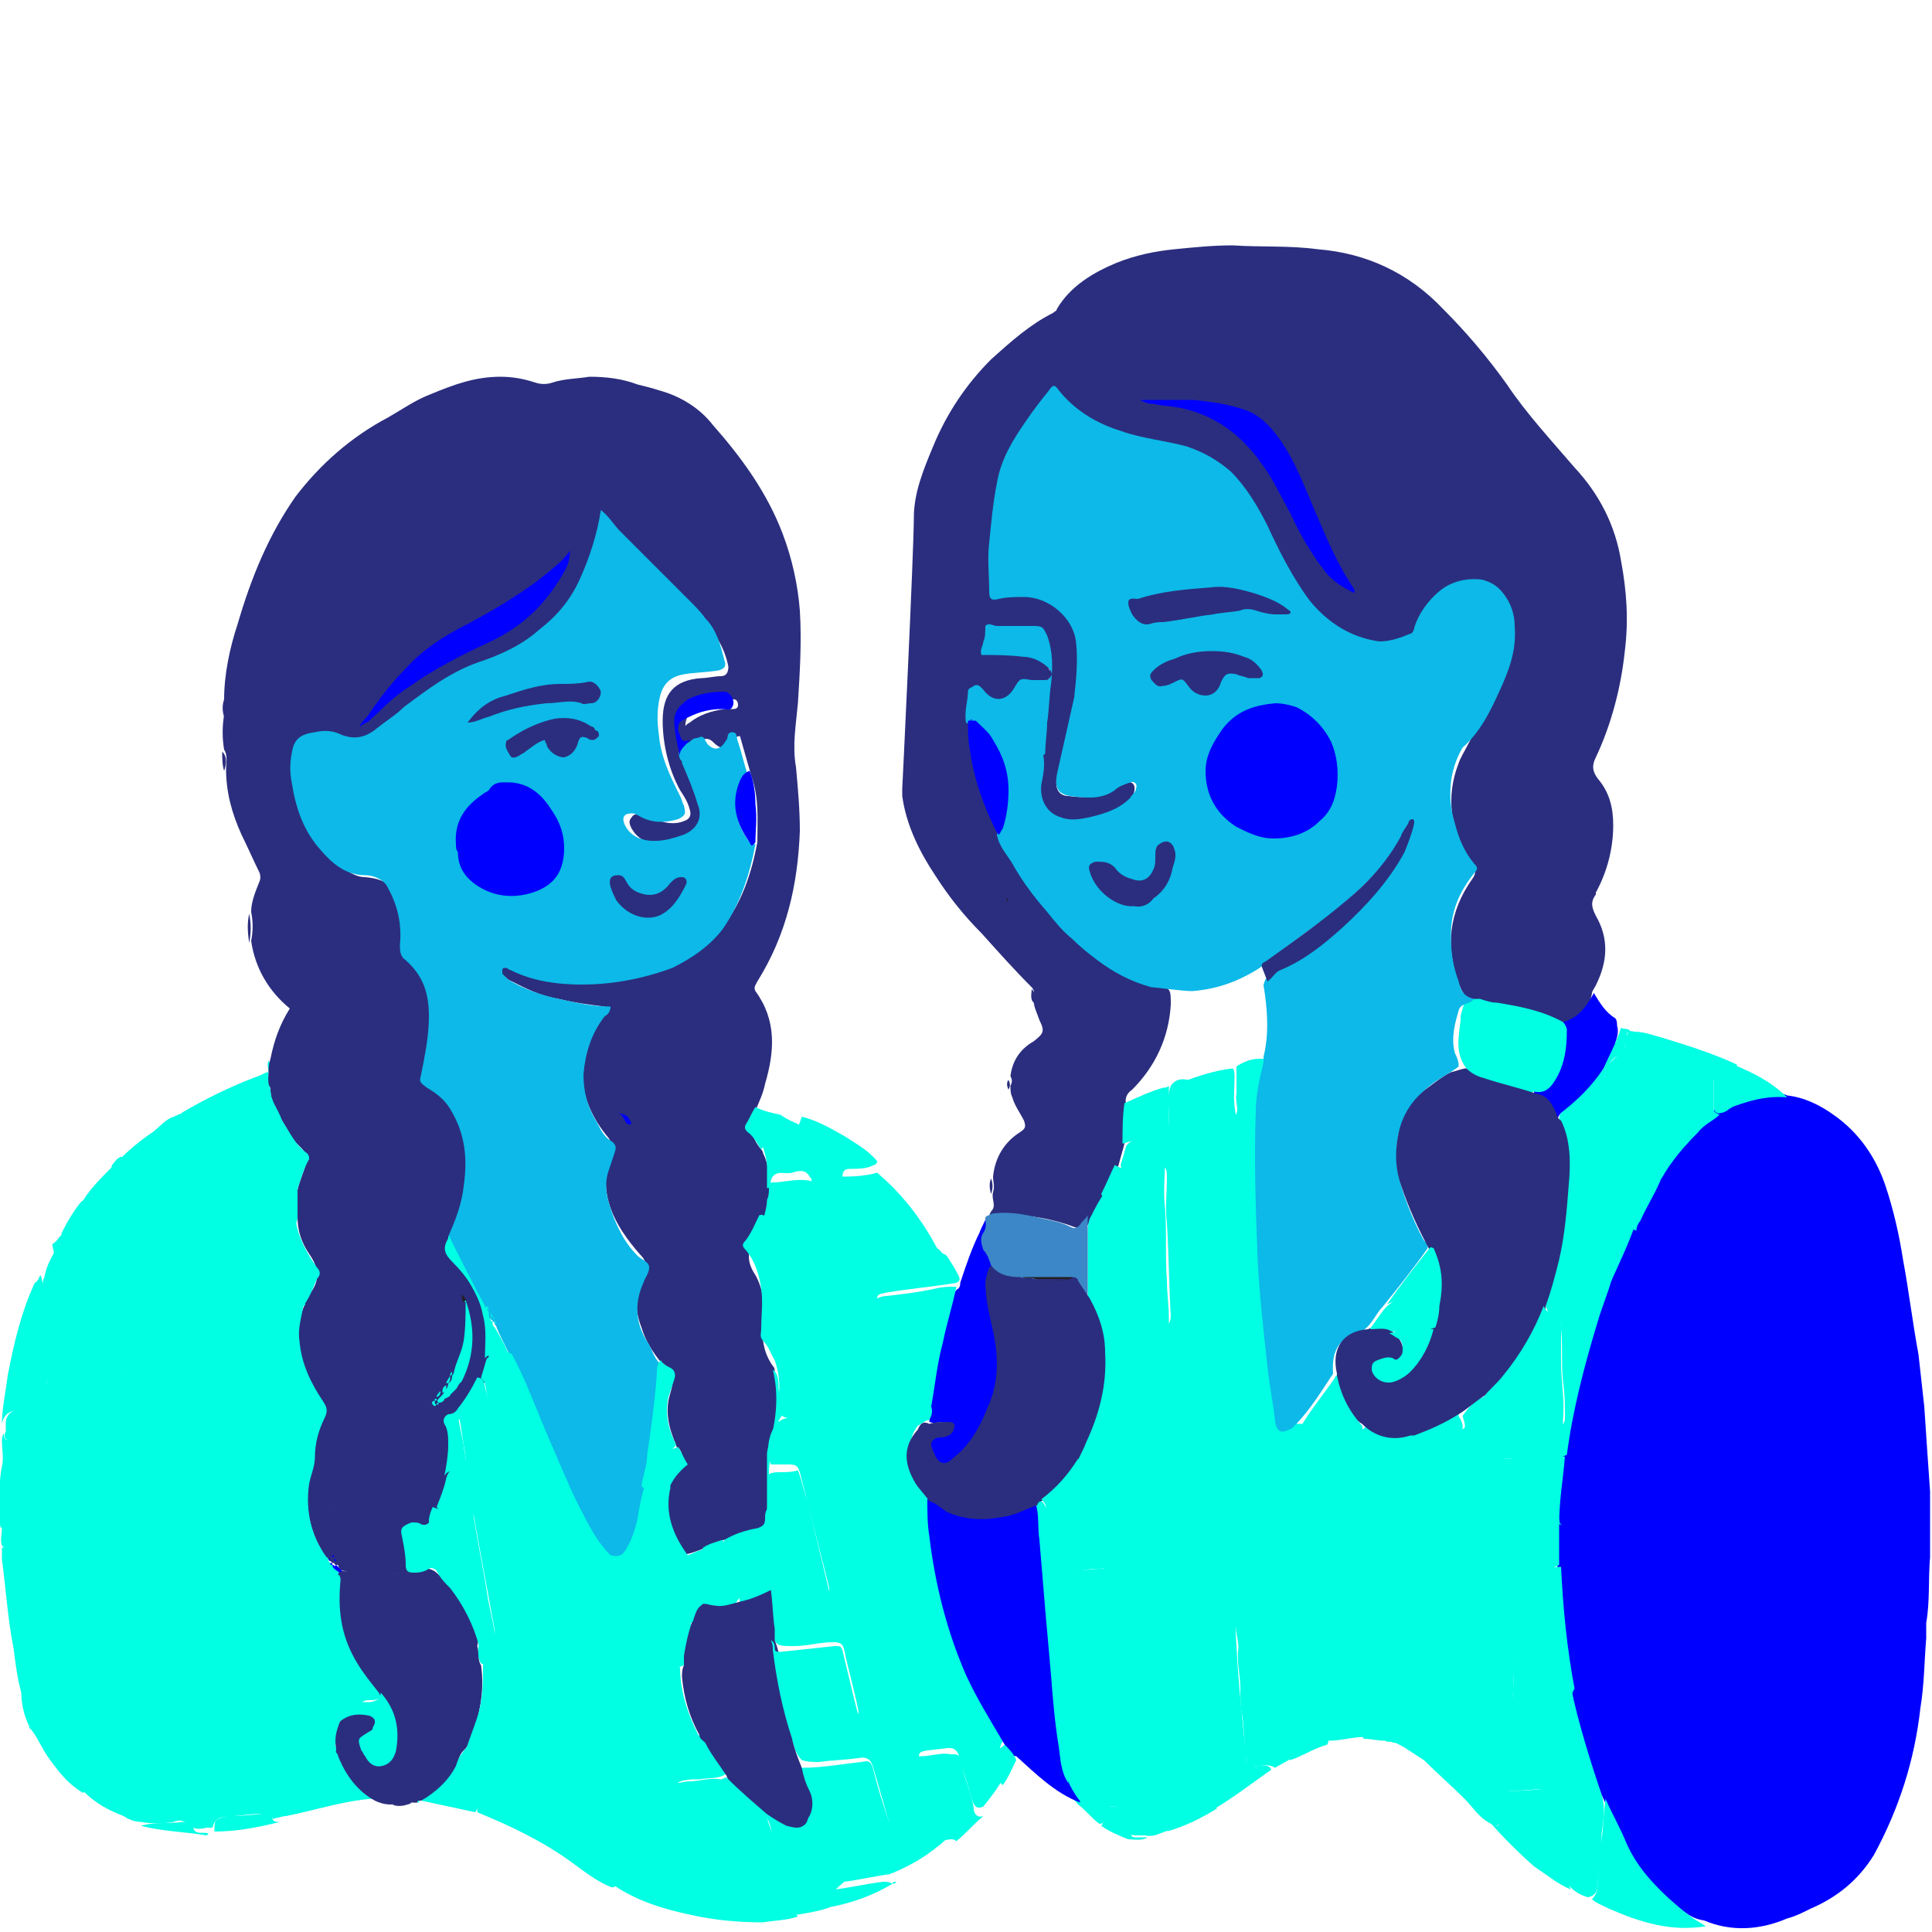 <?xml version="1.0" encoding="utf-8"?>
<!-- Generator: Adobe Illustrator 26.3.1, SVG Export Plug-In . SVG Version: 6.00 Build 0)  -->
<svg version="1.1" id="Layer_1" xmlns="http://www.w3.org/2000/svg" xmlns:xlink="http://www.w3.org/1999/xlink" x="0px" y="0px"
	 viewBox="0 0 100 100" style="enable-background:new 0 0 100 100;" xml:space="preserve">
<style type="text/css">
	.st0{clip-path:url(#SVGID_00000127035020369367949830000004039937352924876683_);fill:#2B2E7E;}
	.st1{clip-path:url(#SVGID_00000127035020369367949830000004039937352924876683_);fill:#0000FF;}
	.st2{clip-path:url(#SVGID_00000127035020369367949830000004039937352924876683_);fill:#00FFE3;}
	.st3{clip-path:url(#SVGID_00000127035020369367949830000004039937352924876683_);fill:#0CB9E8;}
	.st4{clip-path:url(#SVGID_00000127035020369367949830000004039937352924876683_);fill:#231F20;}
	.st5{clip-path:url(#SVGID_00000127035020369367949830000004039937352924876683_);fill:#3C87C7;}
</style>
<g>
	<defs>
		<rect id="SVGID_1_" x="0" y="12.7" width="99.9" height="87.3"/>
	</defs>
	<clipPath id="SVGID_00000148658552653210288260000008939951638631321491_">
		<use xlink:href="#SVGID_1_"  style="overflow:visible;"/>
	</clipPath>
	<path style="clip-path:url(#SVGID_00000148658552653210288260000008939951638631321491_);fill:#2B2E7E;" d="M11.6,36.2
		c0-1.3,0.3-2.7,0.7-3.9c0.7-2.4,1.6-4.6,3-6.6c1.3-1.7,2.9-3.1,4.8-4.1c0.7-0.4,1.4-0.9,2.2-1.2c1.2-0.5,2.3-0.9,3.6-0.9
		c0.6,0,1.2,0.1,1.8,0.3c0.3,0.1,0.6,0.1,0.9,0c0.6-0.2,1.3-0.2,1.9-0.3c0.9,0,1.7,0.1,2.5,0.4c0.4,0.1,0.8,0.2,1.1,0.3
		c1.1,0.3,2.1,0.9,2.8,1.8c1.5,1.7,2.8,3.5,3.6,5.6c0.5,1.3,0.8,2.7,0.9,4c0.1,1.6,0,3.2-0.1,4.8c-0.1,1.1-0.3,2.2-0.1,3.3
		c0.1,1.1,0.2,2.2,0.2,3.3c-0.1,2.8-0.7,5.4-2.2,7.8c-0.1,0.2-0.2,0.3-0.1,0.5c1.1,1.5,1,3.1,0.5,4.8c-0.1,0.5-0.3,0.9-0.5,1.4
		c-0.4,0.7-0.2,1.4,0.3,2c0.1,0.1,0.1,0.2,0.1,0.2c0.4,0.8,0.3,1.6,0.3,2.4c0,0.4-0.1,0.8-0.3,1.1c0,0.1-0.1,0.2-0.1,0.2
		c0,0.1,0,0.1-0.1,0.2c-0.1,0.2-0.1,0.4-0.2,0.6c-0.5,0.6-0.4,1.2,0,1.8c0.4,0.7,0.5,1.6,0.4,2.3c-0.1,0.9,0,1.7,0.5,2.4
		c0.1,0.1,0.1,0.2,0.1,0.3c0.2,1.1,0.3,2.2-0.1,3.3c-0.3,1-0.2,1.9-0.2,2.9c0,0.3,0,0.6,0,0.8c0,0.9-0.4,1.4-1.3,1.4
		c-0.3,0-0.6,0.2-1,0.3c-0.4,0.1-0.8,0.3-1.2,0.5c-1.1,0.4-1.1,0.4-1.6-0.6c-0.4-0.8-0.6-1.7-0.3-2.6c0.1-0.4,0.3-0.7,0.6-1
		c0.4-0.4,0.4-0.7,0.1-1.1C35.1,75,35,74.9,35,74.8c-0.4-0.9-0.6-1.8-0.3-2.7c0.2-0.7,0.2-1.2-0.5-1.6c-0.4-0.5-0.8-1.1-1-1.8
		c-0.4-1-0.3-2,0.1-2.9c0.2-0.4,0.1-0.6-0.2-0.9c-1.3-1.5-2.2-3.1-1.5-5.2c0.1-0.3,0.1-0.5-0.1-0.8c-1.7-2-1.9-4.5-0.3-6.6
		c0-0.1,0.1-0.1,0.1-0.2c-0.8-0.1-1.6-0.2-2.4-0.4c-0.7-0.1-1.4-0.4-2-0.7c-0.2-0.1-0.4-0.2-0.6-0.3c-0.2-0.2-0.5-0.3-0.3-0.6
		c0.2-0.3,0.5-0.1,0.7-0.1c3.2,1.1,6.2,0.8,9.2-0.7c0.6-0.3,1.1-0.8,1.5-1.3c1-1.3,1.5-2.8,1.8-4.4c0-1.1,0.1-2.3-0.3-3.4
		c-0.2-0.7-0.4-1.4-0.6-2.1c-0.2,0-0.2,0.1-0.2,0.1c-0.4,0.6-0.7,0.7-1.2,0.2c-0.3-0.3-0.6-0.1-0.9,0c-0.2,0.1-0.5,0.1-0.5-0.2
		c-0.1-0.3-0.2-0.6,0.2-0.8c0.5-0.4,1.1-0.6,1.8-0.7c0.1,0,0.3,0,0.4,0c0.1,0,0.3,0,0.3-0.2c0-0.2-0.1-0.3-0.2-0.3
		c-0.8-0.1-1.5,0-2.1,0.5c-0.5,0.4-0.5,1-0.3,1.5c0.1,0.4,0.1,0.7,0.3,1.1c0.2,0.7,0.6,1.4,0.8,2.1c0.4,1.1,0,1.7-1.1,2.1
		c-0.5,0.2-1,0.3-1.6,0.2c-0.6-0.1-1-0.3-1.3-0.8c-0.1-0.2-0.2-0.4,0-0.6c0.1-0.2,0.4-0.2,0.6-0.1c0.2,0,0.4,0.1,0.6,0.2
		c0.5,0.2,1,0.3,1.5,0.1c0.3-0.1,0.4-0.3,0.3-0.6c-0.1-0.4-0.3-0.7-0.5-1c-0.6-1.1-0.9-2.4-0.9-3.6c0-1.4,0.6-2.1,2-2.2
		c0.3,0,0.7-0.1,1-0.1c0.3,0,0.4-0.2,0.4-0.5c-0.2-1-0.7-1.8-1.5-2.6c-1.2-1.2-2.5-2.5-3.7-3.7c-0.4-0.4-0.7-0.8-1-1.2
		c-0.5,3.3-2,5.9-5.2,7.2c-2.1,0.8-4,1.9-5.7,3.4c-0.3,0.2-0.6,0.5-0.9,0.7c-0.6,0.3-1.2,0.4-1.8,0.2c-0.5-0.2-1-0.2-1.6-0.1
		c-0.5,0.1-0.8,0.4-0.8,1c-0.1,2.1,0.5,3.9,2.1,5.4c0.4,0.3,0.8,0.6,1.3,0.6c1.2,0.1,1.7,0.6,2,1.8c0.2,0.7,0.3,1.3,0.2,2
		c0,0.2,0,0.5,0.2,0.6c1.4,1.2,1.4,2.7,1.2,4.3c-0.1,0.5-0.2,1.1-0.3,1.6c-0.1,0.3,0,0.6,0.3,0.7c1.9,1.3,2.2,3.2,1.9,5.2
		c-0.1,0.9-0.5,1.7-0.8,2.6c-0.2,0.4-0.2,0.8,0.2,1.2c0.5,0.5,0.9,1.1,1.2,1.7c0.5,1.1,0.5,2.2,0.4,3.3c-0.1,0.4-0.2,0.7-0.3,1.1
		c-0.3,0.6-0.6,1.2-1.1,1.7c-0.5,0.3-0.6,0.6-0.5,1.2c0.1,0.7,0.1,1.5-0.1,2.2c-0.2,0.5-0.3,1-0.6,1.5c-0.1,0.2-0.2,0.5-0.3,0.7
		c-0.3,0.4-0.7,0.3-1.1,0.2c-1,0-2.1-0.1-3.1,0.1c-0.4,0.1-0.6-0.1-0.8-0.4c-0.2-0.2-0.3-0.5-0.4-0.8c0,0.8,0.5,1.5,0.4,2.4
		c0,0.1,0,0.1,0,0.2c0,0,0,0.1,0,0.1c0,0.1,0.1,0.1,0.1,0.2c0,0,0,0.1,0,0.1c0,0,0,0.1-0.1,0.1c0,0,0,0-0.1,0c0,0-0.1,0-0.1-0.1
		c0,0,0,0-0.1,0c0,0-0.1-0.1-0.1-0.1c0,0-0.1-0.1-0.1-0.1c-0.1-0.1-0.2-0.1-0.2-0.2c-0.9-1.4-1.1-2.9-0.7-4.5c0.2-1,0.2-2,0.7-2.9
		c0.1-0.2,0-0.4-0.2-0.6c-0.3-0.6-0.7-1.1-0.9-1.7c-0.4-1.1-0.4-2.1,0-3.1c0.1-0.2,0.1-0.5,0.3-0.7c0.6-0.7,0.5-1.4,0-2.1
		c-0.4-0.6-0.6-1.2-0.6-1.9c0-0.5,0-0.9,0-1.4c0.1-0.5,0.4-1.1,0.5-1.6c0-0.5-0.7-0.8-0.9-1.3c-0.1-0.2-0.3-0.5-0.4-0.7
		c-0.3-0.5-0.6-1-0.6-1.6c0-0.5,0.1-0.9,0-1.4c0-0.1,0-0.1,0-0.2c0.2-1,0.5-1.8,1-2.6c-1.1-0.9-1.8-2.1-2-3.5c0.1-0.5,0.1-1,0-1.5
		c0-0.5,0.2-1,0.4-1.5c0.1-0.2,0.1-0.4,0-0.6c-0.3-0.6-0.6-1.3-0.9-1.9c-0.5-1.1-0.8-2.2-0.8-3.4c0-0.3,0.1-0.7-0.1-1
		c-0.1-0.6-0.1-1.2,0-1.8C11.7,36.8,11.6,36.5,11.6,36.2"/>
	<path style="clip-path:url(#SVGID_00000148658552653210288260000008939951638631321491_);fill:#2B2E7E;" d="M47.3,26.8
		c0-1.3,0.5-2.5,1-3.7c0.7-1.7,1.7-3.2,3-4.5c1-0.9,2-1.8,3.2-2.4c0.1-0.1,0.2-0.1,0.2-0.2c0.7-1.2,1.9-1.9,3.1-2.4
		c1-0.4,2-0.6,3-0.7c1-0.1,2-0.2,3-0.2c1.5,0.1,2.9,0,4.4,0.2c2.5,0.2,4.7,1.2,6.5,3.1c1.2,1.2,2.3,2.5,3.3,3.9
		c1,1.5,2.3,2.9,3.5,4.3c1.3,1.4,2.1,3,2.4,4.8c0.3,1.6,0.4,3.1,0.2,4.7c-0.2,1.9-0.7,3.8-1.5,5.5c-0.2,0.4-0.2,0.7,0.1,1.1
		c0.6,0.7,0.8,1.5,0.8,2.4c0,1.2-0.3,2.4-0.9,3.5c0,0,0,0.1,0,0.1c-0.3,0.4-0.2,0.7,0,1.1c0.7,1.2,0.6,2.4,0,3.6
		c-0.1,0.2-0.2,0.3-0.2,0.4c-0.1,0.8-0.8,1.4-1.6,1.6c-1.4-0.6-2.8-0.7-4.3-1.1c-0.6-0.1-0.8-0.5-1-1c-0.7-1.9-0.5-3.7,0.7-5.4
		c0.3-0.4,0.1-0.6-0.1-0.9c-1-1.6-1.3-3.3-0.6-5.1c0.1-0.3,0.3-0.6,0.5-1c0.8-1.5,1.6-3,2-4.6c0.2-0.6,0.2-1.2,0.1-1.7
		c-0.2-1.8-1.8-2.5-3.3-1.5c-0.6,0.4-1.1,0.9-1.4,1.6c-0.5,1-1.2,1.4-2.4,1.2c-1.7-0.3-2.9-1.2-3.8-2.6c-0.7-1.1-1.3-2.3-1.8-3.5
		c-0.5-1.2-1.3-2.2-2.2-3.1c-0.5-0.5-1.1-0.7-1.8-0.9c-1.1-0.3-2.2-0.4-3.3-0.7c-1.3-0.4-2.4-1-3.2-2c-0.3-0.4-0.5-0.3-0.8,0
		c-1.7,1.9-2.7,4.1-2.7,6.6c0,1-0.1,2-0.1,3c0,0.5,0.1,0.6,0.6,0.5c0.4,0,0.8-0.1,1.1,0c1.6,0.1,2.7,1.3,2.8,2.9
		c0.1,1.7-0.3,3.3-0.7,4.9c-0.1,0.6-0.2,1.1-0.4,1.7c-0.1,0.5,0.1,0.9,0.6,0.9c0.7,0.1,1.5,0.1,2.1-0.3c0.2-0.2,0.5-0.3,0.8-0.4
		c0.4-0.1,0.6,0.1,0.5,0.5c-0.1,0.4-0.4,0.7-0.8,0.9c-0.8,0.5-1.7,0.7-2.6,0.7c-1.3,0-2.1-1.1-1.7-2.1c0.1-0.4,0.1-0.9,0.2-1.3
		c0.1-1,0.2-1.9,0.3-2.9c0-0.4,0.1-0.7,0.2-1.1c0.1-0.8,0-1.5-0.3-2.2c-0.1-0.2-0.3-0.3-0.6-0.3c-0.6,0-1.2,0-1.9,0
		c-0.4,0-0.7,0.6-0.6,0.9c0.1,0.2,0.2,0.2,0.4,0.1c0.6,0,1.1,0.1,1.6,0.1c0.4,0,0.8,0.2,1.2,0.5c0.2,0.2,0.3,0.5,0.2,0.8
		c-0.1,0.3-0.4,0.3-0.6,0.3c-0.1,0-0.3,0-0.4,0c-0.3-0.1-0.5,0-0.7,0.3c-0.6,0.8-1.1,0.8-1.8,0.2c-0.3-0.3-0.4-0.3-0.5,0.2
		c-0.1,0.4-0.1,0.8-0.1,1.2c0,2,0.5,3.9,1.4,5.6c0,0.1,0.1,0.1,0.1,0.2c0,0,0.1,0.1,0.1,0.2c0.8,1.6,1.8,3,3,4.3
		c1.1,1.2,2.3,2.3,3.8,3c0.4,0.2,0.8,0.3,1.2,0.4c0.8,0.1,0.8,0.2,0.8,1c-0.1,1.7-0.8,3.2-2,4.4c-0.3,0.2-0.4,0.5-0.3,0.8
		c0.1,0.7,0,1.3-0.1,2c-0.1,0.4-0.2,0.7-0.3,1.1c-0.2,0.5-0.4,1-0.6,1.5c-0.2,0.4-0.5,0.8-0.7,1.2c-0.5,0.7-0.5,0.7-1.3,0.4
		c-0.9-0.3-1.9-0.5-2.9-0.5c-0.4,0-0.7,0-1.1,0.1c0,0-0.1,0-0.1,0c0,0,0-0.1,0-0.1l0.1-0.2l0,0c0.3-0.3,0-0.6,0.1-1
		c0.1-0.3,0-0.5,0-0.8c0.1-1,0.6-1.8,1.4-2.3c0.3-0.2,0.3-0.3,0.2-0.6c-0.2-0.4-0.5-0.8-0.6-1.2c-0.1-0.2-0.1-0.4-0.1-0.6
		c0.1-0.2,0.1-0.3,0-0.5c0.1-0.8,0.5-1.4,1.2-1.8c0.5-0.4,0.6-0.5,0.3-1.1c-0.1-0.3-0.3-0.7-0.3-1c0-0.2,0.1-0.5-0.1-0.7
		c-0.9-0.9-1.7-1.8-2.6-2.8c-0.9-0.9-1.7-1.9-2.4-3c-0.8-1.2-1.5-2.6-1.7-4.1c0-0.1,0-0.3,0-0.4C46.7,40.9,47.3,28.5,47.3,26.8"/>
	<path style="clip-path:url(#SVGID_00000148658552653210288260000008939951638631321491_);fill:#0000FF;" d="M92.5,56.7
		c0.9,0.1,1.7,0.5,2.4,1c1.3,0.9,2.2,2.2,2.7,3.7c0.4,1.2,0.7,2.5,0.9,3.8c0.3,1.6,0.5,3.3,0.8,4.9c0.1,0.9,0.2,1.8,0.3,2.7
		c0.1,1.5,0.2,3,0.3,4.4c0.1,1.1,0.1,2.3,0,3.4c-0.1,1.1,0,2.3-0.2,3.4c0,0.3,0,0.6,0,0.8c-0.1,1.2-0.1,2.4-0.3,3.6
		c-0.3,2.7-1.1,5.2-2.4,7.6c-0.8,1.3-1.9,2.2-3.3,2.8c-0.4,0.2-0.8,0.4-1.2,0.5c-1.4,0.6-2.9,0.7-4.3,0.1c-0.8-0.1-1.3-0.7-1.8-1.1
		c-1.8-1.4-2.6-3.4-3.5-5.4c-0.7-1.8-1.3-3.7-1.6-5.7c-0.4-2.1-0.6-4.2-0.7-6.3c0-0.7,0-1.4,0-2.1c0.2-0.8,0-1.6,0.2-2.4
		c0.1-0.4,0.1-0.8,0.1-1.2c0.4-3.1,1.2-6.1,2.3-9c0.4-0.9,0.7-1.7,1.1-2.6c0,0,0-0.1,0.1-0.1c0.1-0.2,0.2-0.3,0.2-0.5
		c0.3-0.7,0.6-1.3,1-2c0.8-1.4,1.8-2.7,3.2-3.6c0.2-0.1,0.4-0.2,0.5-0.3c0.8-0.4,1.6-0.6,2.4-0.7C92.1,56.6,92.3,56.6,92.5,56.7"/>
	<path style="clip-path:url(#SVGID_00000148658552653210288260000008939951638631321491_);fill:#00FFE3;" d="M83.4,66.3
		c-0.2,0.7-0.5,1.4-0.7,2.1c-0.7,2.3-1.3,4.6-1.6,6.9c-0.6,0.3-1.3,0.1-1.9,0.2c-0.4,0.1-0.8,0-1.2,0c-0.3,0-0.4,0.1-0.4,0.4
		c0.1,0.8,0.2,1.6,0.3,2.4c0,0.3,0.2,0.5,0.5,0.4c0.6-0.1,1.2-0.2,1.8-0.2c0.2,0,0.6-0.1,0.5,0.4c0,0.7,0,1.4,0,2.1
		c-0.6,0.3-1.2,0.3-1.8,0.4c-0.6,0.1-0.6,0.1-0.6,0.8c0,0.8,0.1,1.5,0.1,2.3c0,1.8-0.1,3.5-0.2,5.3c-0.1,0.6,0,0.7,0.6,0.7
		c0.5,0,1.1-0.1,1.6-0.1c0.3,0,0.4-0.2,0.5-0.5c0.1-0.6,0.1-1.2,0.1-1.9c0-0.3,0-0.6,0.3-0.7c0.4,1.9,1,3.8,1.6,5.6
		c0.2,0.6,0.1,1.3,0,2c0,0.8-0.1,1.7-0.2,2.5c0,0.3,0,0.7-0.5,0.8c-0.4-0.1-0.7-0.3-1-0.6c-0.3-0.2-0.3-0.5-0.4-0.8
		c-0.2-1.2-0.1-2.3-0.1-3.5c0-0.7,0-0.7-0.7-0.7c-0.6,0-1.2,0.1-1.8,0.1c-0.3,0-0.4,0.2-0.4,0.5c0,0.3-0.1,0.5-0.1,0.8
		c-0.1,0.6-0.2,0.6-0.7,0.3c-0.5-0.3-0.8-0.8-1.2-1.2c-0.7-0.7-1.4-1.3-2.1-2c0-0.3,0.3-0.3,0.5-0.4c0.3,0,0.6,0,0.8,0
		c0.6,0,0.8-0.2,0.8-0.8c0-0.8,0.1-1.5,0.1-2.3c0.1-1.7,0.3-3.3,0-5C76,82.1,76,82,75.4,82.1c-0.7,0.1-1.3,0.2-2,0.3
		c-0.3,0-0.5,0.2-0.5,0.6c-0.1,0.9-0.1,1.9-0.2,2.8c-0.1,1.3-0.2,2.7-0.4,4c0,0.1,0,0.3-0.1,0.4c0,0-0.1,0-0.1,0
		c-0.1-0.1-0.3,0-0.4-0.1c-0.4,0-0.7-0.1-1.1-0.1c-0.2-0.2-0.2-0.5-0.2-0.7c0-1.9,0-3.8,0.2-5.6c0.1-0.6,0-0.8-0.7-0.7
		c-0.4,0.1-1,0-1.3,0.3c-0.3,0.3,0,0.8,0,1.3c0,1.7,0.2,3.4,0.2,5.1c0,0.2,0,0.4-0.1,0.6c-0.7,0.2-1.3,0.6-1.9,0.8
		c-0.4-0.1-0.3-0.5-0.4-0.7c-0.1-1.1-0.2-2.2-0.3-3.3c-0.1-1-0.1-2-0.2-3c0-0.3-0.2-0.4-0.5-0.4c0,0-0.1,0-0.1,0
		c-1.4,0.1-1.4,0.1-1.3,1.5c0.1,1.9,0.3,3.8,0.5,5.7c0,0.4,0.2,0.6,0.6,0.5c0.2,0,0.6-0.1,0.7,0.2c-1,0.7-1.9,1.4-2.9,2
		c-0.5,0-1-0.1-1.5-0.1c-0.4,0-0.6,0.1-0.6,0.5c0,0.4-0.1,0.7-0.5,0.8c-0.3,0.1-0.6,0.3-1,0.2c-0.1,0-0.1,0-0.2,0
		c-0.8,0-0.8,0-0.9-0.8c0-0.6-0.1-0.7-0.6-0.7c-0.3,0-0.5,0.1-0.5,0.5c0,0.2,0.1,0.4-0.2,0.4c-0.4-0.3-0.7-0.7-1.1-1
		c-0.3-0.4-0.7-0.7-0.7-1.3c0.4-0.5,0.3-1,0.2-1.5c-0.3-1.8-0.5-3.5-0.8-5.3c0-0.3-0.1-0.6-0.3-0.8c-0.3-0.4-0.1-0.9-0.3-1.2
		c-0.2-1.8-0.3-3.6-0.5-5.4c0-0.2,0.1-0.3,0.3-0.3c0.3,0.1,0.4,0.3,0.5,0.6c0.1,0.9,0.4,1.7,0.6,2.5c0.1,0.4,0.3,0.6,0.7,0.6
		c0.5,0,1-0.1,1.5-0.1c0.3,0,0.4-0.2,0.4-0.5c-0.2-1.4-0.3-2.8-0.4-4.3c0-0.3-0.2-0.4-0.5-0.4c-0.3,0-0.6,0-0.7-0.4
		c0-0.4,0.3-0.7,0.4-1.1c0.9-2.1,1.3-4.2,0.5-6.4c-0.1-0.4-0.4-0.6-0.4-1c0-1.1,0-2.2,0-3.2c0-0.3,0-0.7,0.2-1
		c0.2-0.4,0.4-0.8,0.7-1.2c0.4,0.3,0.4,0.9,0.4,1.3c0.1,1.7,0.2,3.4,0.4,5.1c0.1,0.7,0.2,0.8,0.9,0.7c0.4-0.1,0.7,0,1.1-0.1
		c0.4,0,0.6-0.2,0.6-0.6c-0.1-1.6-0.1-3.2-0.2-4.8c-0.1-0.8,0-1.6,0-2.4c0-0.5-0.1-0.6-0.6-0.5c-0.4,0.1-0.8,0.1-1.2,0.2
		c-0.3,0-0.5,0.1-0.6-0.3c0.1-0.3,0.2-0.7,0.3-1c0.3-0.4,0.9-0.4,1.3-0.5c0.9-0.2,0.9-0.2,0.9-1.1c0-0.5-0.1-1,0.1-1.5
		c0.2-0.3,0.5-0.4,0.9-0.3c0.4,0.4,0.2,0.9,0.2,1.3c0,1,0,1.1,1,0.9c0.4-0.1,0.9,0,1.2-0.3c0.3-0.3,0-0.8,0.1-1.2c0-0.5,0-0.9,0-1.4
		c0.6-0.4,1.2-0.5,1.9-0.3c0,0.1,0,0.2,0,0.3c-0.4,1-0.3,2.1-0.3,3.1c0,2.2,0,4.3,0.1,6.5c0.2,2.7,0.5,5.5,0.9,8.2
		c0.1,0.7,0.1,0.7,0.9,0.7c0.3,0.3,0.7,0.4,1.1,0.4c0.5,0,1,0,1.5,0c0.3,0,0.5-0.1,0.7-0.4c0.1-0.1,0.2,0,0.3,0
		c0.7,0.6,1.6,0.5,2.4,0.4c0.6,0,1.2-0.1,1.9-0.1c0.5,0,0.5-0.1,0.3-0.7c0.4-0.6,0.8-1,1.5-1.1c0.4,0.3,0.3,0.7,0.4,1.1
		c0.1,0.6,0.1,0.7,0.8,0.7c0.7,0,1.4,0,2.1-0.1c0.3,0,0.5-0.2,0.5-0.5c0-0.6,0-1.2-0.1-1.9c-0.1-0.9,0-1.8-0.1-2.7
		c0-0.4,0.1-0.8-0.5-0.8c-0.2,0-0.2-0.2-0.3-0.4c0-0.3,0.1-0.6,0.2-0.9c0.5-1.9,0.8-3.8,0.9-5.7c0.1-1-0.1-2-0.4-2.9
		c0-0.2,0-0.5,0.2-0.6c0.8-0.7,1.5-1.5,2.2-2.3c0.3-0.2,0.5-0.5,0.8-0.7c0.2-0.1,0.2-0.5,0.3-0.8c0-0.2,0.1-0.4,0.4-0.3
		c0.5,0,1,0.2,1.4,0.3c1.3,0.4,2.6,0.8,3.9,1.4c0,0.6-0.1,1.3-0.1,1.9c0,0.2-0.1,0.3-0.3,0.4c-0.1,0.1-0.3,0.2-0.4,0.2
		c-0.3,0.1-0.4-0.1-0.4-0.4c0-0.4,0-0.8,0-1.2c0-0.3-0.1-0.4-0.4-0.3c-0.5,0.1-1,0.2-1.6,0.3c-0.5,0.1-0.6,0.3-0.6,0.8
		c0,1.1,0,2.2,0,3.3c0,0.4,0,0.7-0.2,1.1c-0.3,0.7-0.7,1.3-1,2c-0.1,0.1-0.2,0.3-0.2,0.5l0,0c-0.3-0.1-0.3-0.3-0.3-0.5
		c-0.1-2-0.2-3.9-0.2-5.9c0-0.7-0.1-0.8-0.7-0.6c-0.1,0-0.3,0.1-0.4,0.1c-0.5,0.1-0.6,0.3-0.6,0.8c0,1.2-0.1,2.4,0,3.6
		c0.1,1.3,0.1,2.5,0.1,3.8c0,0.9,0,0.9,0.8,1.1C83.4,66.1,83.5,66.1,83.4,66.3"/>
	<path style="clip-path:url(#SVGID_00000148658552653210288260000008939951638631321491_);fill:#00FFE3;" d="M23.7,72.9
		c0.4-0.5,0.7-1,1-1.6c0.3,0,0.4,0.3,0.4,0.5c0.3,1,0.4,2.1,0.7,3.1c0.2,0.8,0.2,0.8,1,0.7c0.7-0.1,1.3-0.2,2-0.2
		c0.3,0.1,0.4,0.3,0.4,0.5c0.4,0.8,0.8,1.6,1.2,2.4c0.3,0.7,0.9,1.4,1.3,2c0.3,1,0.5,2.1,0.9,3.1c0.1,0.4,0.3,0.5,0.7,0.5
		c0.6-0.1,1.2-0.1,1.8-0.2c0.2,0,0.4-0.1,0.6,0.1c0.2,0.6-0.1,1.1-0.2,1.7c-0.1,0.1-0.1,0.2,0,0.3c0,0.1,0,0.3-0.1,0.4
		c-0.5,0.2-1,0.2-1.4,0.2c-0.3,0-0.5,0.2-0.4,0.5c0.2,0.9,0.5,1.7,0.7,2.6c0.1,0.4,0.3,0.5,0.7,0.5c0.5-0.1,1-0.3,1.5-0.1
		c0.4,0.6,1,1.1,1.1,1.9c-0.4,0.3-0.9,0.2-1.4,0.3c-0.1,0-0.3,0-0.4,0c-0.8,0.1-0.9,0.1-0.7,1c0.2,1,0.5,1.9,0.6,2.9
		c0.1,0.4,0.3,0.6,0.7,0.5c1.1-0.2,2.2-0.3,3.2-0.5c0.4-0.1,0.6-0.3,0.5-0.7c-0.1-0.3-0.2-0.7-0.3-1c-0.1-0.2-0.2-0.4-0.1-0.7
		c0.1-0.2,0.3-0.1,0.4,0c0.5,0.4,1.1,0.6,1.8,0.5c0.2,0.3,0.3,0.6,0.3,1c0.1,0.3,0.3,0.5,0.6,0.4c1-0.1,2-0.3,3-0.4
		c0.3,0,0.4-0.2,0.3-0.5c-0.3-1-0.6-2.1-0.9-3.1c-0.1-0.4-0.3-0.6-0.8-0.5c-0.7,0.1-1.3,0.1-2,0.2c-0.3,0-0.6,0-0.9-0.1
		c-0.4-0.4-0.5-1-0.6-1.6c0.1-0.3,0.3-0.4,0.6-0.4c0.8,0,1.6-0.2,2.5-0.2c0.4,0,0.5-0.2,0.4-0.5c-0.2-1-0.5-2-0.7-3
		c-0.1-0.4-0.3-0.4-0.6-0.4c-0.7,0-1.3,0.2-2,0.2c-0.9,0-0.9,0-1.2-0.7c-0.1-0.2-0.1-0.4,0-0.6c0.2-1,0.2-1,1.3-1.1
		c0.4,0,0.9-0.1,1.3-0.1c0.3,0,0.5-0.2,0.4-0.6c-0.5-2-1-3.9-1.5-5.9c-0.1-0.3-0.2-0.4-0.5-0.4c-0.3,0-0.6,0-1,0
		c-0.4-1,0.1-2.4,0.9-2.4c-0.7-0.1-0.5-0.7-0.5-1.1c0.1-0.7,0-1.3-0.2-1.9c-0.2-0.3-0.3-0.7-0.6-1c-0.2-0.2-0.1-0.4-0.1-0.6
		c0-0.7,0.1-1.4,0-2.1c-0.1-0.7-0.3-1.4-0.8-2c-0.2-0.2-0.2-0.3,0-0.5c0.3-0.4,0.5-0.9,0.7-1.3c0.3-0.1,0.4,0.2,0.4,0.4
		c0.2,0.6,0.4,1.3,0.5,2c0.1,0.4,0.3,0.6,0.8,0.5c0.5-0.1,1-0.1,1.5-0.2c0.3,0,0.4-0.2,0.4-0.5c-0.3-1.3-0.6-2.7-0.9-4
		c0-0.1,0-0.1-0.1-0.2c-0.2-0.4-0.6-0.3-0.9-0.2c-0.4,0.1-0.9-0.2-1.1,0.4c0,0.2,0,0.4-0.2,0.4c0-0.4,0-0.8,0-1.1
		c0-0.5-0.2-0.9-0.3-1.4c0-0.2,0.2-0.3,0.4-0.3c0.1,0,0.3,0,0.4,0c1,0,1,0,1.3-0.9c0.8,0.2,1.5,0.6,2.2,1c0.6,0.4,1.2,0.7,1.7,1.3
		c0,0.2-0.2,0.2-0.4,0.3c-0.3,0.1-0.7,0.1-1,0.1c-0.3,0-0.4,0.1-0.4,0.5c0.3,1.3,0.7,2.6,1.1,3.9c0.1,0.4,0.5,0.4,0.8,0.4
		c1-0.1,1.9-0.2,2.9-0.4c0.2,0,0.4-0.1,0.6,0.1c0.2,0.3,0.4,0.6,0.6,1c0.1,0.2,0.1,0.3-0.1,0.4c-1.2,0.2-2.4,0.3-3.6,0.5
		c-0.5,0.1-0.6,0.1-0.4,0.7c0.5,1.7,1,3.5,1.5,5.2c0.1,0.3,0.3,0.5,0.5,0.6c0.1,0.1,0,0.3,0,0.4c-0.6,0.8-0.4,1.6,0.1,2.4
		c0.2,0.4,0.5,0.6,0.7,1c0.1,2.1,0.4,4.3,1,6.3c0.6,2,1.5,3.9,2.6,5.7c0.1,0.2,0.3,0.4,0.3,0.6c0,0,0,0.1,0,0.1
		c-0.7,0.4-0.4,1-0.3,1.5c0,0.2,0.1,0.3,0.1,0.5c-0.3,0.6-0.7,1.1-1.1,1.6c-0.4,0.2-0.5-0.1-0.6-0.4c-0.2-0.7-0.4-1.3-0.6-2
		c-0.1-0.5-0.3-0.7-0.8-0.6c-1.7,0.2-1.4,0-1.1,1.4c0.2,0.7,0.4,1.5,0.6,2.2c0.1,0.4,0.3,0.6,0.7,0.5c0.1,0,0.4-0.1,0.3,0.2
		c-0.9,0.9-1.9,1.6-3.1,2.1c-0.1,0.1-0.2,0-0.2,0.1l0,0c-0.8,0.1-1.6,0.3-2.4,0.4C43,98,43,98,43,98.7c-0.5,0.2-1.1,0.3-1.7,0.4
		c-0.2,0-0.2-0.1-0.3-0.2c-0.1-0.5-0.4-0.5-0.9-0.4c-1.5,0.2-3,0.4-4.4,0.6c-1.4-0.3-2.7-0.7-3.9-1.5c0-0.3,0.2-0.2,0.4-0.2
		c0.2,0,0.5-0.1,0.7-0.1c0.3,0,0.4-0.2,0.3-0.5c-0.3-1.2-0.6-2.4-0.8-3.6c-0.1-0.3-0.2-0.4-0.6-0.4c-0.7,0.1-1.4,0.2-2.1,0.2
		c-0.5,0-0.9,0.2-1.1,0.7c-0.2,0.5-0.7,0.6-1,0.1c-0.3-0.5-0.7-0.6-1.3-0.5c-0.2,0.1-0.5,0.1-0.7,0c-0.5-0.1-0.8,0.1-1,0.5
		c-0.9-0.2-1.9-0.4-2.8-0.6c0-0.1,0.1-0.2,0.2-0.3c0.8-0.5,1.3-1.2,1.8-2c0.1-0.1,0.2-0.3,0.3-0.4c0.2-0.1,0.3-0.1,0.4,0.2
		c0,0.3,0.2,0.3,0.5,0.3c1.6,0,1.7,0,1.4-1.6c-0.1-0.5-0.1-1-0.2-1.6c0-0.2-0.2-0.3-0.4-0.4C25,87.4,25,87.4,25,86.6
		c0-0.2,0.2-0.4-0.1-0.5c-0.2-0.3-0.2-0.7-0.1-1c0.9-0.3,0.9-0.3,0.7-1.3c-0.3-1.6-0.6-3.3-0.9-4.9c-0.1-0.8-0.2-0.8-0.9-0.7
		c-0.4,0-0.8,0.2-1.1-0.2c0.2-0.5,0.4-1,0.5-1.5c0.1-0.3,0.2-0.5,0.6-0.5c0.3,0,0.4-0.2,0.4-0.6c-0.1-0.6-0.2-1.3-0.3-1.9
		C23.6,73.4,23.6,73.1,23.7,72.9"/>
	<path style="clip-path:url(#SVGID_00000148658552653210288260000008939951638631321491_);fill:#00FFE3;" d="M15.7,67.6
		c-0.1,0.6-0.3,1.2-0.2,1.8c0.1,1.2,0.6,2.2,1.2,3.1c0.2,0.3,0.3,0.5,0.1,0.9c-0.3,0.6-0.5,1.3-0.5,2c0,0.5-0.2,0.9-0.3,1.4
		c-0.2,1.4,0.1,2.7,0.9,3.8c0.1,0,0.1,0.2,0.1,0.2l0,0c0,0,0.1,0.1,0.1,0.1l0,0c0,0,0.1,0.1,0.1,0.1v0c0.2,0.1,0.4,0.2,0.5,0.4
		c0.2,0.3,0.2,0.7,0.1,1c-0.2,1.8,0.5,3.2,1.6,4.6c0.1,0.2,0.2,0.3,0.3,0.5c0.1,0.4-0.1,0.5-0.5,0.5c-0.3,0-0.5,0-0.6,0.4
		c0,0.2-0.2,0.3-0.4,0.3c-0.2,0-0.5,0.1-0.6,0.4c-0.1,0.3-0.2,0.7-0.2,1c0,0.1,0,0.2-0.1,0.3c-0.3-0.1-0.3-0.4-0.3-0.6
		c0-0.4-0.1-0.8-0.2-1.2c-0.1-0.3-0.2-0.4-0.5-0.3c-0.5,0.1-1,0.1-1.5,0.1c-0.3,0-0.5,0.2-0.4,0.5c0.1,0.7,0.3,1.5,0.4,2.2
		c0.1,0.3,0.2,0.5,0.5,0.4c0.5,0,1.1-0.1,1.6-0.1c0.2,0,0.3-0.1,0.3-0.3c0-0.2-0.1-0.4,0-0.7c0.2-0.1,0.3,0,0.3,0.2
		c0.4,0.9,0.9,1.7,1.8,2.3c0,0,0,0.1,0,0.2c-1.5,0.1-3,0.6-4.5,0.9c-0.2,0-0.4,0.1-0.5,0.1c-0.1,0-0.1,0.1-0.2,0
		c-0.7-0.4-1.4-0.1-2.1-0.1c-0.5,0-0.9,0.1-1,0.6c-0.1,0-0.2,0-0.3,0c-0.4,0.1-0.7,0.1-1-0.2c-0.2-0.2-0.5-0.2-0.7-0.1
		c-0.6,0.1-1.2,0.1-1.7,0c-0.3,0-0.6-0.1-0.9-0.3c-0.8-0.3-1.5-0.7-2.1-1.3c0.6-0.4,0.4-1,0.3-1.5c-0.1-0.4-0.2-0.8-0.2-1.2
		c0-0.5-0.3-0.7-0.8-0.6c-0.5,0-1,0.1-1.5,0.1c-0.4,0-0.6-0.1-0.7-0.4c-0.2-0.5-0.3-1-0.3-1.6c0.1-0.4,0.4-0.4,0.6-0.4
		c0.5,0,1.1-0.2,1.6-0.1c0.4,0,0.6-0.2,0.5-0.6c-0.3-2-0.5-4.1-0.7-6.1C3.2,80.1,3,80,2.7,80c-0.7,0-1.3,0.1-2,0.1
		c-0.2,0-0.4,0.1-0.6-0.1c-0.1-0.3,0-0.6,0-0.9c-0.1-0.7,0-0.8,0.6-0.9c0.6-0.1,1.2-0.1,1.8-0.2C2.8,78.1,3,78,3,77.7
		c-0.2-1.1-0.2-2.2-0.4-3.4c0-0.1,0-0.1-0.1-0.2c-0.6,0.2-1.2,0.3-1.8,0.4c-0.3,0.1-0.6,0-0.4-0.4c0-0.1,0-0.3,0-0.4
		c0-0.5,0.3-0.7,0.8-0.8c1.3-0.3,1.4-0.3,1.3-1.6c-0.1-1.5-0.3-3.1-0.2-4.6c0-0.2,0-0.4,0.1-0.6c0.1-0.6,0.4-1.1,0.7-1.6
		c0.4,0.1,0.3,0.5,0.3,0.7c0.1,1,0.2,2.1,0.3,3.1c0.1,1.1,0.3,2.2,0.4,3.3c0.1,0.6,0.1,0.6,0.7,0.5C5,72,5.6,71.9,6.1,71.8
		c0.4-0.1,0.5-0.3,0.5-0.7c-0.2-1.5-0.4-3-0.5-4.5C6.1,66,6,65.4,5.9,64.7c0-0.6-0.1-0.7-0.7-0.7c-0.6,0-1.2,0.1-1.7,0.1
		c-0.2,0-0.4,0.1-0.3-0.3c0.3-0.6,0.6-1.1,1-1.6c0.3-0.2,0.6-0.2,1-0.2c0.5,0,0.6-0.3,0.6-0.7c0-0.3-0.1-0.7,0-1
		C5.9,60.2,6,60,6.2,59.9c0.3-0.1,0.3,0.2,0.3,0.3c0,0.4,0.1,0.8,0.2,1.2c0,0.3,0.2,0.4,0.4,0.4c0.5-0.1,0.9-0.1,1.4-0.1
		C9,61.7,9.1,61.5,9,61.1c-0.1-0.9-0.2-1.7-0.2-2.6c0-0.2,0-0.5,0.2-0.7c0.2-0.1,0.4-0.2,0.6-0.2C10,58.2,9.9,59,10,59.7
		c0.1,0.4,0.1,0.8,0.1,1.2c0.1,0.6,0.2,0.7,0.8,0.6c0.7-0.1,1.4-0.1,2.1-0.2c0.8,0,0.9-0.2,0.8-0.9c-0.1-1.4-0.2-2.7-0.2-4.1
		c0-0.3,0-0.5,0.2-0.8l0,0c0.1,0,0.1,0,0.1,0c0,0.3,0,0.6,0.1,0.9c0,0.6,0.4,1,0.6,1.6c0.1,0.9,0.3,1.8,0.3,2.7
		c0,0.3,0.1,0.5,0.4,0.5c0.2,0,0.2,0.1,0.1,0.3c0,0.5,0,1,0,1.6c-0.2,0.4,0,0.9,0,1.3c0.1,1,0.4,2.1,0.4,3.1
		C15.8,67.6,15.7,67.6,15.7,67.6"/>
	<path style="clip-path:url(#SVGID_00000148658552653210288260000008939951638631321491_);fill:#2B2E7E;" d="M17.4,90.5
		c-0.1-0.5,0-0.9,0.2-1.4c0.3-0.4,0.8-0.4,1.2-0.4c0.3,0,0.6,0.1,0.7,0.4c0.1,0.3-0.1,0.5-0.4,0.7c-0.3,0.2-0.5,0.4-0.2,0.8
		c0.2,0.3,0.4,0.6,0.8,0.6c0.4,0,0.6-0.4,0.6-0.8c0.2-0.8-0.1-1.5-0.4-2.2c-0.1-0.2-0.2-0.4-0.3-0.6c-0.4-0.5-0.8-1-1.1-1.5
		c-0.8-1.3-1-2.6-0.9-4c0-0.2,0.1-0.5-0.1-0.6c0-0.1,0.1-0.2,0.2-0.2c1.1,0.2,2.3,0.2,3.5,0.1c0.2,0,0.3-0.1,0.5-0.1
		c0.4-0.2,0.7-0.1,1,0.2c0.9,0.8,1.5,1.8,1.9,2.9c0.1,0.3,0.2,0.5,0.1,0.8c0.1,0.3,0,0.7,0.2,1c0.2,1.4-0.1,2.7-0.6,4
		c-0.1,0.2-0.2,0.3-0.3,0.4c-0.2,0.2-0.3,0.5-0.4,0.8c-0.4,0.8-1.1,1.4-1.8,1.8c0,0-0.1,0-0.1,0c0,0-0.1,0-0.1,0.1c0,0-0.1,0-0.1,0
		c-0.1,0-0.2-0.1-0.2,0c-0.1,0.1-0.2,0.1-0.3,0.1c-0.3-0.1-0.5,0-0.8,0c-0.3,0-0.6-0.1-0.8-0.2c-0.9-0.5-1.5-1.3-1.9-2.3
		c0-0.1-0.1-0.2-0.2-0.3C17.4,90.6,17.4,90.6,17.4,90.5C17.4,90.5,17.4,90.5,17.4,90.5"/>
	<path style="clip-path:url(#SVGID_00000148658552653210288260000008939951638631321491_);fill:#0000FF;" d="M52,90.3
		c-0.7-1.2-1.4-2.3-2-3.6c-1-2.3-1.6-4.7-1.9-7.2c-0.1-0.6-0.1-1.2-0.1-1.9c0.2-0.1,0.3,0,0.5,0.1c1.4,1,2.9,0.9,4.4,0.2
		c0.2-0.1,0.4-0.3,0.7-0.1c0.2,0.6,0.1,1.3,0.2,1.9c0.1,1.2,0.2,2.4,0.3,3.6c0.2,0.7,0.3,1.4,0.3,2c0.1,1.7,0.2,3.3,0.5,5
		c0.1,0.6,0.3,1.3,0.4,1.9c0.1,0.3,0.3,0.6,0.5,0.9c0.1,0.1,0.1,0.1,0.1,0.2c-1.3-0.5-2.3-1.5-3.3-2.4C52.3,90.9,52.1,90.6,52,90.3"
		/>
	<path style="clip-path:url(#SVGID_00000148658552653210288260000008939951638631321491_);fill:#00FFE3;" d="M72.2,90.2
		c-0.1-0.2,0-0.4,0-0.7c0.2-1.1,0.2-2.2,0.3-3.3c0.1-0.6,0.2-1.2,0.1-1.8c0-0.6,0.1-1.2,0.1-1.8c0-0.2,0.1-0.3,0.3-0.3
		c0.3-0.1,0.6-0.1,0.9-0.1c0.7-0.1,1.3-0.2,2-0.3c0.2,0,0.3,0.1,0.3,0.2c0,1.2,0.2,2.4,0.1,3.6c-0.1,1.5-0.2,3-0.2,4.5
		c0,0.5-0.1,0.6-0.6,0.7c-0.4,0.1-0.7,0-1.1,0c-0.3,0-0.5,0-0.7,0.2C73.2,90.8,72.7,90.4,72.2,90.2"/>
	<path style="clip-path:url(#SVGID_00000148658552653210288260000008939951638631321491_);fill:#00FFE3;" d="M3.2,63.9
		C3.2,64,3.2,64,3.3,64c0.7-0.1,1.3-0.1,2-0.1c0.7,0,0.7,0,0.7,0.7c0,0.7,0.1,1.4,0.2,2.1c0.1,0.5,0.1,1,0.1,1.5
		c0.1,0.9,0.2,1.9,0.3,2.8c0,0.1,0,0.3,0,0.5c0,0.3-0.1,0.4-0.3,0.4c-0.9,0.1-1.7,0.4-2.7,0.5c-0.1-0.7-0.2-1.5-0.3-2.2
		c-0.1-0.8-0.3-1.7-0.3-2.5c0-0.7-0.2-1.3-0.1-2c0-0.4-0.1-0.8-0.2-1.3C2.9,64.3,3,64.1,3.2,63.9"/>
	<path style="clip-path:url(#SVGID_00000148658552653210288260000008939951638631321491_);fill:#00FFE3;" d="M0.1,80.1
		C1,80,1.9,79.9,2.7,79.8c0.1,0,0.2,0,0.3,0c0.2,0,0.3,0.1,0.3,0.3c0,0.9,0.2,1.8,0.2,2.7c0.1,0.8,0.1,1.6,0.3,2.4
		C4,85.8,4.1,86.4,4.1,87c0,0.1,0,0.2-0.1,0.2c-0.1,0-0.3,0.1-0.4,0.1c-0.6-0.1-1.2,0.1-1.7,0.1c-0.3,0-0.6,0-0.8,0.2
		c-0.2-0.7-0.3-1.5-0.4-2.3c-0.3-1.5-0.4-3.1-0.6-4.6C0.1,80.6,0.1,80.3,0.1,80.1"/>
	<path style="clip-path:url(#SVGID_00000148658552653210288260000008939951638631321491_);fill:#00FFE3;" d="M24.7,93.8
		c0-0.6,0.1-0.7,0.7-0.7c0.4,0,0.9,0,1.3-0.1c0.5-0.1,0.7-0.1,1,0.5c0,0.1,0.1,0.1,0.1,0.2c0.3,0.4,0.5,0.3,0.7,0c0,0,0,0,0-0.1
		c0.1-0.8,0.8-0.8,1.3-0.8c0.7,0,1.3-0.1,2-0.2c0.4-0.1,0.5,0,0.6,0.4c0.2,0.8,0.3,1.5,0.5,2.3c0.2,0.6,0.3,1.1,0.4,1.7
		c0.1,0.4,0.1,0.4-0.3,0.5c-0.4,0.1-0.9,0-1.3,0.2c-0.8-0.3-1.4-0.8-2.1-1.3C28.1,95.3,26.4,94.5,24.7,93.8"/>
	<path style="clip-path:url(#SVGID_00000148658552653210288260000008939951638631321491_);fill:#0000FF;" d="M49.6,66.7
		c0.1-0.1,0.1-0.2,0.1-0.3c0.3-0.9,0.6-1.8,1-2.6c0.1-0.3,0.3-0.6,0.4-0.9c0,0,0,0.1,0.1,0.1l0,0c0.2,0.2,0.2,0.4,0.1,0.6
		c-0.2,0.6-0.1,1.1,0.1,1.6c0,0.1,0,0.2,0,0.3c-0.3,0.8-0.3,1.5-0.1,2.3c0.2,1,0.6,2.1,0.5,3.2c-0.2,1.8-0.8,3.3-2.2,4.5
		c-0.6,0.5-1.2,0.3-1.4-0.4c-0.1-0.4,0-0.7,0.4-0.9c0.1,0,0.2-0.1,0.3-0.1c0.2-0.1,0.3-0.1,0.3-0.3c0-0.2-0.3-0.2-0.4-0.2
		c-0.2,0-0.4,0.1-0.7,0c0.2-2.2,0.6-4.3,1.2-6.4C49.4,67,49.4,66.8,49.6,66.7"/>
	<path style="clip-path:url(#SVGID_00000148658552653210288260000008939951638631321491_);fill:#00FFE3;" d="M13.8,55.5
		c0,0.4,0,0.8,0,1.2c0,1.1,0.2,2.1,0.1,3.2c0,0.4,0.1,0.8,0.1,1.2c0,0.2-0.1,0.4-0.3,0.4c-0.1,0-0.3,0.1-0.4,0.1
		c-0.6-0.1-1.2,0.2-1.9,0.1c-0.4,0-0.7,0.1-1.1,0.1c-0.2,0-0.3-0.1-0.4-0.3c-0.1-0.4-0.1-0.8-0.2-1.2c-0.1-0.9-0.3-1.8-0.3-2.7
		c1.2-0.7,2.4-1.3,3.7-1.8C13.4,55.7,13.6,55.6,13.8,55.5"/>
	<path style="clip-path:url(#SVGID_00000148658552653210288260000008939951638631321491_);fill:#00FFE3;" d="M66,91.5
		c-0.3-0.2-0.6-0.1-0.9-0.1c-0.5,0.1-0.5,0.1-0.6-0.4c-0.1-0.7-0.1-1.5-0.2-2.2c-0.1-0.5-0.1-0.9-0.1-1.4c0-0.7-0.2-1.4-0.1-2.1
		c0-0.5-0.2-0.9-0.1-1.3c0-0.4,0.1-0.5,0.5-0.6c0.5,0,0.9-0.1,1.4-0.2c0.3,0,0.4,0,0.4,0.3c0,0.4,0.1,0.9,0.1,1.3
		c0,0.8,0.1,1.6,0.2,2.4c0.1,0.7,0,1.4,0.2,2.1c0.1,0.4,0,0.9,0.1,1.4c0,0.1,0,0.2,0.1,0.2C66.6,91.2,66.3,91.3,66,91.5"/>
	<path style="clip-path:url(#SVGID_00000148658552653210288260000008939951638631321491_);fill:#00FFE3;" d="M49.1,65.5
		c-0.8,0.1-1.6,0.2-2.4,0.3c-0.5,0-1,0.2-1.6,0.2c-0.2,0-0.4-0.1-0.5-0.3c-0.4-1.5-0.9-3.1-1.2-4.6c0,0,0-0.1,0-0.2
		c0.6,0,1.3,0,2-0.2c1.3,1.1,2.3,2.4,3.1,3.9C48.8,64.8,49,65.2,49.1,65.5"/>
	<path style="clip-path:url(#SVGID_00000148658552653210288260000008939951638631321491_);fill:#00FFE3;" d="M68.8,90.1
		c-0.1-0.1-0.1-0.2-0.1-0.4c0-1-0.1-1.9-0.1-2.9c-0.1-1.1-0.1-2.3-0.2-3.4c-0.1-0.5,0-0.6,0.5-0.6c0.4,0,0.8-0.1,1.2-0.2
		c0.2,0,0.3,0,0.5,0c0.2,0,0.3,0.1,0.3,0.3c0,0.2,0,0.5,0,0.7c-0.1,0.4-0.1,0.9-0.1,1.3c-0.2,1.7-0.1,3.3-0.1,5
		C70,89.9,69.4,90.1,68.8,90.1"/>
	<path style="clip-path:url(#SVGID_00000148658552653210288260000008939951638631321491_);fill:#00FFE3;" d="M77.1,94.3
		c0.1,0,0.2,0,0.2,0.1c0.2,0.2,0.3,0.1,0.3-0.1c0-0.4,0.2-0.8,0.1-1.2c0-0.3,0.1-0.4,0.4-0.4c0.9,0,1.8-0.1,2.6-0.2
		c0.2,0,0.2,0.1,0.3,0.2c0,0.1,0,0.3,0,0.4c0,0.9,0,1.8,0,2.7c0,0.7,0,1.4,0.3,2c-0.7-0.3-1.3-0.8-1.9-1.2
		C78.6,95.9,77.8,95.1,77.1,94.3"/>
	<path style="clip-path:url(#SVGID_00000148658552653210288260000008939951638631321491_);fill:#00FFE3;" d="M82.4,98.3
		c0.3-0.3,0.3-0.6,0.3-1c0.1-0.7,0.1-1.4,0.2-2.1c0.1-0.7,0.1-1.4,0.2-2.1c0.3,0.7,0.7,1.4,1,2.1c0.4,1,1,1.8,1.8,2.6
		c0.7,0.7,1.5,1.4,2.4,1.9c-1.8,0.3-3.4-0.2-5-0.9C82.9,98.6,82.6,98.5,82.4,98.3"/>
	<path style="clip-path:url(#SVGID_00000148658552653210288260000008939951638631321491_);fill:#00FFE3;" d="M0.2,74.2
		c0,0.2,0,0.4,0.4,0.3c0.7-0.2,1.4-0.4,2.1-0.4c0.2,0.6,0.2,1.2,0.3,1.7C3,76.4,3,77,3.1,77.6c0,0.1,0,0.3,0,0.4
		c0,0.2-0.1,0.3-0.2,0.2c-0.2,0-0.4,0.1-0.6,0.1c-0.5,0-1,0.1-1.5,0.1c-0.7,0-0.7,0-0.7,0.7C0,79.1,0,78.9,0,78.8
		c0-1-0.1-1.9,0.1-2.9c0.1-0.4,0-0.9,0-1.3C0.1,74.5,0.1,74.3,0.2,74.2"/>
	<path style="clip-path:url(#SVGID_00000148658552653210288260000008939951638631321491_);fill:#0000FF;" d="M83,55.3
		c-0.6,0.9-1.3,1.6-2.2,2.3c-0.1,0.1-0.2,0.3-0.2,0.4c-0.1,0-0.2-0.1-0.2-0.2c-0.2-0.5-0.4-1-1-1.2c0,0,0-0.1,0-0.1
		c1-0.2,1.2-1,1.4-1.8c0.1-0.6,0.1-1.2,0.1-1.8c0.8-0.2,1.2-0.8,1.6-1.5c0.3,0.5,0.6,1,1.1,1.3c0.1,0.1,0.1,0.3,0.1,0.4
		c0.1,0.3,0,0.6-0.1,0.9C83.6,54.5,83.3,54.9,83,55.3"/>
	<path style="clip-path:url(#SVGID_00000148658552653210288260000008939951638631321491_);fill:#00FFE3;" d="M49.5,95.3
		c-0.1-0.1-0.2-0.1-0.3-0.1c-0.6,0.1-0.6,0.1-0.8-0.5c-0.3-1.1-0.6-2.2-1-3.3c-0.1-0.3,0-0.5,0.3-0.5c0.5,0,1-0.2,1.5-0.1
		c0.4,0,0.5,0,0.6,0.5c0.1,0.8,0.5,1.5,0.6,2.3c0,0.3,0.2,0.5,0.5,0.4C50.4,94.4,50,94.9,49.5,95.3"/>
	<path style="clip-path:url(#SVGID_00000148658552653210288260000008939951638631321491_);fill:#00FFE3;" d="M2.1,66
		c0.2,0.5,0.1,1.1,0.1,1.6c0,1,0.1,2,0.2,3c0,0.5,0,1,0.1,1.5c0.1,0.5,0,0.6-0.5,0.7c-0.3,0.1-0.7,0.2-1,0.2c-0.5,0-0.8,0.2-0.9,0.7
		c0-0.8,0.2-1.7,0.3-2.5c0.3-1.6,0.7-3.3,1.4-4.8C2,66.3,2,66.1,2.1,66"/>
	<path style="clip-path:url(#SVGID_00000148658552653210288260000008939951638631321491_);fill:#00FFE3;" d="M9,57.8
		c-0.1,1,0.1,2.1,0.1,3.1c0,0.2,0.1,0.4,0.1,0.6c0,0.2,0,0.3-0.3,0.4c-0.6,0.1-1.3,0.1-1.9,0.2c-0.4,0.1-0.5,0-0.5-0.4
		c-0.1-0.5-0.2-1.1-0.1-1.6c0-0.1-0.1-0.1-0.2-0.1c0.5-0.5,1.1-1,1.7-1.4C8.3,58.3,8.6,57.9,9,57.8"/>
	<path style="clip-path:url(#SVGID_00000148658552653210288260000008939951638631321491_);fill:#00FFE3;" d="M1.5,89.2
		c0.2,0,0.2,0.3,0.3,0.2c0.4-0.1,0.8,0.1,1.2-0.1c0.4-0.1,0.8,0,1.2-0.1c0.3,0,0.3,0.1,0.4,0.4c0.1,0.9,0.3,1.7,0.4,2.6
		C5,92.7,5,92.7,4.6,92.7c-0.1,0-0.2,0-0.3,0.1c-0.7-0.4-1.2-1-1.7-1.7c-0.4-0.5-0.6-1.1-1-1.6C1.5,89.5,1.5,89.3,1.5,89.2"/>
	<path style="clip-path:url(#SVGID_00000148658552653210288260000008939951638631321491_);fill:#00FFE3;" d="M35.7,99.1
		c0.4-0.2,0.8-0.3,1.2-0.3c1.2-0.2,2.4-0.3,3.7-0.5c0.3-0.1,0.4,0,0.5,0.3c0.1,0.2,0,0.4,0.2,0.6c-0.6,0.2-1.2,0.2-1.8,0.3
		C38.3,99.5,37,99.4,35.7,99.1"/>
	<path style="clip-path:url(#SVGID_00000148658552653210288260000008939951638631321491_);fill:#00FFE3;" d="M41.5,58.3
		c0,0.2,0.1,0.4,0.1,0.5c0,0.2,0,0.3-0.3,0.4c-0.5,0.1-0.9,0.1-1.4,0.1c-0.2,0-0.4,0-0.5,0.2c-0.2-0.3-0.4-0.7-0.7-0.9
		c-0.1-0.1-0.2-0.2-0.1-0.4c0.2-0.3,0.3-0.6,0.5-0.9c0.4,0.2,0.8,0.3,1.3,0.4C40.8,58,41.2,58.1,41.5,58.3"/>
	<path style="clip-path:url(#SVGID_00000148658552653210288260000008939951638631321491_);fill:#00FFE3;" d="M89.4,57.4
		c0.2-0.5,0.1-1,0.1-1.4c0-0.3,0-0.7,0.2-0.9c1,0.4,2,0.9,2.8,1.7C91.4,56.7,90.4,57,89.4,57.4"/>
	<path style="clip-path:url(#SVGID_00000148658552653210288260000008939951638631321491_);fill:#00FFE3;" d="M57,94.5
		c0.1-0.1,0.1-0.2,0.1-0.3c-0.2-0.5,0-0.7,0.5-0.7c1.1,0,0.9-0.1,0.9,0.9c0,0.8,0,0.7,0.7,0.7c0.1,0,0.2,0,0.2,0
		c-0.3,0.2-0.7,0.1-1,0.1C57.9,95,57.4,94.8,57,94.5"/>
	<path style="clip-path:url(#SVGID_00000148658552653210288260000008939951638631321491_);fill:#00FFE3;" d="M43,98.7
		c-0.1-0.1-0.2-0.2-0.2-0.4c-0.1-0.3,0-0.5,0.4-0.5c0.8-0.1,1.7-0.3,2.5-0.4c0.2,0,0.3,0,0.5,0.1C45.2,98.1,44.1,98.5,43,98.7"/>
	<path style="clip-path:url(#SVGID_00000148658552653210288260000008939951638631321491_);fill:#00FFE3;" d="M60.4,94.8
		c0.3-0.2,0.4-0.5,0.3-0.8c0-0.6,0-0.6,0.7-0.6c0.2,0,0.4,0,0.6,0c0.4,0,0.7,0,1,0.2C62.2,94.1,61.4,94.5,60.4,94.8"/>
	<path style="clip-path:url(#SVGID_00000148658552653210288260000008939951638631321491_);fill:#00FFE3;" d="M11.1,94.8
		c0-0.6,0-0.6,0.6-0.8c0.1,0,0.2-0.1,0.3,0c0.6,0,1.1-0.1,1.7-0.1c0.2,0,0.3-0.1,0.4,0.2c0,0.2,0.2,0.2,0.4,0.2
		C13.3,94.6,12.2,94.8,11.1,94.8"/>
	<path style="clip-path:url(#SVGID_00000148658552653210288260000008939951638631321491_);fill:#00FFE3;" d="M5.8,60.4
		C6,60.9,5.8,61.5,5.9,62c0,0.1-0.1,0.2-0.2,0.2c-0.5,0-1,0.2-1.5,0.1C4.6,61.6,5.2,61,5.8,60.4"/>
	<path style="clip-path:url(#SVGID_00000148658552653210288260000008939951638631321491_);fill:#00FFE3;" d="M52,90.3
		c0.2,0.2,0.5,0.5,0.6,0.8c-0.2,0.4-0.4,0.9-0.7,1.3c-0.1-0.1-0.2-0.2-0.3-0.3c-0.1-0.4-0.2-0.8-0.3-1.1c-0.1-0.2,0-0.3,0.2-0.4
		C51.8,90.5,51.9,90.4,52,90.3"/>
	<path style="clip-path:url(#SVGID_00000148658552653210288260000008939951638631321491_);fill:#00FFE3;" d="M7.3,94.5
		c0.7-0.2,1.4-0.1,2.2-0.2c0.2,0,0.4,0,0.5,0.3c0.1,0.4,0.5,0.2,0.8,0.3c0,0-0.1,0.1-0.1,0.1C9.5,94.8,8.4,94.8,7.3,94.5"/>
	<path style="clip-path:url(#SVGID_00000148658552653210288260000008939951638631321491_);fill:#00FFE3;" d="M83,55.3
		c0.3-0.7,0.7-1.4,0.9-2.1c0.2,0.1,0.4,0,0.5,0.2c-0.1,0-0.2,0.1-0.2,0.1c0.1,0.3-0.2,0.6-0.1,0.9c0,0.1,0,0.2-0.1,0.2
		c-0.4,0-0.6,0.3-0.8,0.6C83.2,55.2,83.1,55.2,83,55.3"/>
	<path style="clip-path:url(#SVGID_00000148658552653210288260000008939951638631321491_);fill:#2B2E7E;" d="M12.9,47.3
		c0.1,0.5,0.1,1,0,1.5C12.8,48.2,12.8,47.7,12.9,47.3"/>
	<path style="clip-path:url(#SVGID_00000148658552653210288260000008939951638631321491_);fill:#2B2E7E;" d="M11.5,38.9
		c0.3,0.3,0.2,0.7,0.1,1C11.5,39.6,11.5,39.2,11.5,38.9"/>
	<path style="clip-path:url(#SVGID_00000148658552653210288260000008939951638631321491_);fill:#2B2E7E;" d="M11.6,36.2
		c0.1,0.3,0.2,0.6,0,0.9C11.5,36.8,11.5,36.5,11.6,36.2"/>
	<path style="clip-path:url(#SVGID_00000148658552653210288260000008939951638631321491_);fill:#2B2E7E;" d="M20.3,93.4
		c0.3-0.1,0.5-0.1,0.8,0C20.8,93.5,20.5,93.5,20.3,93.4"/>
	<path style="clip-path:url(#SVGID_00000148658552653210288260000008939951638631321491_);fill:#2B2E7E;" d="M51.3,61
		c0.1,0.3,0.1,0.5,0,0.8C51.2,61.5,51.2,61.2,51.3,61"/>
	<path style="clip-path:url(#SVGID_00000148658552653210288260000008939951638631321491_);fill:#00FFE3;" d="M13.9,55.5
		C13.8,55.5,13.8,55.5,13.9,55.5c0-0.2-0.1-0.4,0-0.6l0,0l0,0C14,55.1,14.1,55.3,13.9,55.5"/>
	<path style="clip-path:url(#SVGID_00000148658552653210288260000008939951638631321491_);fill:#2B2E7E;" d="M53.4,51.2
		c0.2,0.2,0.2,0.4,0.1,0.7C53.3,51.7,53.4,51.4,53.4,51.2"/>
	<path style="clip-path:url(#SVGID_00000148658552653210288260000008939951638631321491_);fill:#2B2E7E;" d="M52.2,55.9
		c0.1,0.2,0.1,0.3,0,0.5C52.1,56.2,52.1,56,52.2,55.9"/>
	<path style="clip-path:url(#SVGID_00000148658552653210288260000008939951638631321491_);fill:#00FFE3;" d="M71.7,90
		c0.1,0,0.3,0,0.4,0.1C71.9,90.1,71.8,90.1,71.7,90"/>
	<path style="clip-path:url(#SVGID_00000148658552653210288260000008939951638631321491_);fill:#00FFE3;" d="M46.2,97.5
		c0-0.1,0.1-0.1,0.2-0.1C46.3,97.5,46.3,97.5,46.2,97.5"/>
	<path style="clip-path:url(#SVGID_00000148658552653210288260000008939951638631321491_);fill:#2B2E7E;" d="M21.3,93.3
		c0-0.1,0.1-0.1,0.2,0C21.4,93.3,21.4,93.3,21.3,93.3"/>
	<path style="clip-path:url(#SVGID_00000148658552653210288260000008939951638631321491_);fill:#00FFE3;" d="M51.1,63
		C51.1,63,51.1,62.9,51.1,63C51.1,62.9,51.1,62.9,51.1,63C51.1,62.9,51.1,63,51.1,63"/>
	<polyline style="clip-path:url(#SVGID_00000148658552653210288260000008939951638631321491_);fill:#00FFE3;" points="51.2,62.7 
		51.2,62.7 51.2,62.7 51.2,62.7 	"/>
	<path style="clip-path:url(#SVGID_00000148658552653210288260000008939951638631321491_);fill:#00FFE3;" d="M21.6,93.3
		c0-0.1,0.1-0.1,0.1-0.1C21.7,93.3,21.7,93.3,21.6,93.3"/>
	<path style="clip-path:url(#SVGID_00000148658552653210288260000008939951638631321491_);fill:#0CB9E8;" d="M31.6,80.5
		c-0.6-0.6-1-1.3-1.4-2.1c-0.5-0.9-0.9-1.9-1.3-2.8c-0.5-0.6-0.7-1.4-1-2.1c-0.5-1.1-1-2.2-1.5-3.3c-0.2-0.5-0.5-1-0.7-1.5
		c0-0.1-0.1-0.1-0.1-0.2c0,0,0-0.1-0.1-0.1c0,0,0-0.1-0.1-0.1c0,0,0-0.1-0.1-0.1c0-0.1-0.1-0.1-0.1-0.2c0,0,0-0.1-0.1-0.1
		c0-0.1-0.1-0.1-0.1-0.2c0,0,0-0.1-0.1-0.1c-0.4-1-1-1.8-1.4-2.8c-0.1-0.3-0.2-0.5-0.3-0.8c0.4-0.9,0.7-1.7,0.8-2.6
		c0.2-1.4,0.1-2.7-0.7-4c-0.3-0.5-0.7-0.8-1.2-1.1c-0.4-0.3-0.4-0.3-0.3-0.7c0.2-1,0.4-2,0.4-3c0-1.2-0.3-2.1-1.2-2.9
		c-0.3-0.2-0.3-0.5-0.3-0.8c0.1-1-0.1-2-0.6-2.9c-0.2-0.5-0.8-0.7-1.2-0.7c-1,0-1.7-0.6-2.3-1.3c-0.9-1-1.3-2.2-1.5-3.5
		c-0.1-0.5-0.1-1,0-1.5c0.1-0.7,0.4-1,1.2-1.1c0.4-0.1,0.9-0.1,1.3,0.1c0.7,0.3,1.3,0.2,1.9-0.3c0.5-0.4,1-0.7,1.4-1.1
		c1.2-0.9,2.4-1.8,3.8-2.3c1.2-0.4,2.3-0.9,3.2-1.7c0.9-0.7,1.6-1.5,2.1-2.6c0.5-1.1,0.9-2.3,1.1-3.6c0.4,0.3,0.7,0.8,1,1.1
		c1.2,1.2,2.4,2.4,3.6,3.6c0.3,0.3,0.6,0.6,0.8,0.9c0.6,0.6,0.8,1.4,1,2.2c0.1,0.3,0,0.4-0.3,0.5c-0.6,0.1-1.2,0.1-1.8,0.2
		c-0.6,0.1-1,0.4-1.2,1c-0.2,0.7-0.2,1.4-0.1,2.1c0.1,1.2,0.6,2.2,1.1,3.2c0.1,0.2,0.1,0.3,0.2,0.5c0.1,0.4,0.1,0.5-0.3,0.7
		c-0.7,0.2-1.3,0.2-1.9-0.1c-0.2-0.1-0.3-0.2-0.5-0.2c-0.4,0-0.5,0.2-0.4,0.5c0.2,0.5,0.6,0.8,1.2,0.9c0.7,0.1,1.3-0.1,1.9-0.3
		c0.7-0.3,1-0.9,0.7-1.6c-0.2-0.7-0.5-1.4-0.8-2.1c0-0.1,0-0.1-0.1-0.2c-0.2-0.5,0.1-0.7,0.5-0.9c0.1-0.1,0.2-0.2,0.4-0.2
		c0.2-0.1,0.3-0.1,0.4,0.1c0,0.1,0.1,0.1,0.1,0.2c0.4,0.4,0.7,0.3,1-0.2c0.1-0.1,0-0.4,0.3-0.4c0.3,0,0.2,0.3,0.3,0.5
		c0.2,0.6,0.3,1.1,0.5,1.7c-0.9,0.9-0.7,2.3-0.1,3.2c0.1,0.2,0.2,0.3,0.5,0.4c-0.3,1.6-0.8,3.1-1.7,4.4c-0.7,0.9-1.6,1.5-2.6,2
		c-1.9,0.7-3.9,1-5.9,0.8c-0.9-0.1-1.7-0.3-2.5-0.7c-0.1,0-0.1-0.1-0.2-0.1c-0.1,0-0.2,0-0.2,0.1c0,0.1,0,0.1,0,0.2
		c0.1,0.1,0.2,0.2,0.3,0.3c0.8,0.5,1.7,0.8,2.6,1c0.9,0.2,1.8,0.4,2.7,0.4c0,0.2-0.1,0.4-0.3,0.5c-0.7,0.9-1,1.9-1.1,3
		c0,0.9,0.2,1.7,0.7,2.5c0.2,0.4,0.4,0.8,0.8,1c0.2,0.2,0.2,0.3,0.1,0.6c-0.1,0.3-0.2,0.6-0.3,0.9c-0.3,0.9,0,1.7,0.3,2.5
		c0.3,0.7,0.6,1.3,1.2,1.9c0.2,0.2,0.6,0.3,0.6,0.6c0,0.3-0.2,0.5-0.3,0.8c-0.5,1.1-0.4,2.2,0.3,3.2c0.2,0.4,0.3,0.8,0.7,1.1
		c-0.1,1.6-0.3,3.3-0.6,4.9c-0.1,0.5-0.2,1-0.3,1.5c-0.1,0.8-0.3,1.5-0.5,2.2c-0.1,0.5-0.3,1-0.6,1.4C32.1,80.7,31.9,80.9,31.6,80.5
		"/>
	<path style="clip-path:url(#SVGID_00000148658552653210288260000008939951638631321491_);fill:#00FFE3;" d="M39.8,76.3
		c0.2-0.1,0.4-0.1,0.6-0.1c0.3,0,0.6,0,0.9-0.1c0.2,0.5,0.3,1.1,0.5,1.6c0.4,1.7,0.8,3.3,1.2,5c0.1,0.4,0.1,0.5-0.3,0.5
		c-0.6,0.1-1.1,0.1-1.7,0.2c-0.1,0-0.2,0-0.3,0c-0.5,0-0.6,0.1-0.6,0.6c0,0.1,0,0.2-0.1,0.3c-0.3-0.3-0.2-0.7-0.2-1
		c-0.1-0.7-0.1-0.7-0.8-0.5c-0.2,0.1-0.5,0.2-0.7,0.1c-0.2-1-0.5-1.9-0.8-2.8c0-0.1-0.1-0.2,0-0.4c0.5-0.3,1.1-0.5,1.7-0.6
		c0.3-0.1,0.4-0.2,0.4-0.5c0-0.2,0-0.3,0.1-0.5c0.1-0.4,0-0.8,0.1-1.2C39.8,76.7,39.7,76.5,39.8,76.3"/>
	<path style="clip-path:url(#SVGID_00000148658552653210288260000008939951638631321491_);fill:#00FFE3;" d="M31.6,80.5
		c0.5,0.1,0.6,0,0.8-0.3c0.3-0.5,0.5-1.1,0.6-1.6c0.1-0.6,0.2-1.2,0.4-1.8c0.3,0,0.7,0.1,1,0c0.1,0,0.3-0.1,0.3,0.2
		c-0.3,1.3,0.1,2.4,0.9,3.5c0.3-0.1,0.6-0.3,0.9-0.3c0.1,1,0.6,1.9,0.6,2.9c0,0,0,0,0,0c-0.6,0-1,0.3-1.2,0.9c0,0-0.1,0-0.1,0
		c-0.5,0-1,0.1-1.5,0.2c-0.4,0.1-0.9,0-1.3,0.2c-0.2,0.1-0.3,0-0.3-0.2C32.2,82.9,31.7,81.8,31.6,80.5"/>
	<path style="clip-path:url(#SVGID_00000148658552653210288260000008939951638631321491_);fill:#00FFE3;" d="M39.7,62.1
		c0.1-0.2,0.1-0.4,0.1-0.6c0-0.1,0-0.3,0.2-0.3c0.6,0,1.2-0.2,1.8-0.1c0.2,0,0.3,0.1,0.4,0.3c0.3,1.4,0.6,2.9,1,4.3
		c0.1,0.4,0,0.5-0.4,0.6c-0.5,0-1,0.1-1.6,0.2c-0.1,0-0.3,0-0.4,0c-0.3,0-0.4-0.1-0.5-0.4c-0.2-0.8-0.5-1.6-0.6-2.4
		c0-0.2-0.1-0.2-0.3-0.3c0,0,0-0.1,0-0.1c0-0.1,0.1-0.1,0.1-0.2C39.6,62.8,39.7,62.4,39.7,62.1"/>
	<path style="clip-path:url(#SVGID_00000148658552653210288260000008939951638631321491_);fill:#00FFE3;" d="M26.5,70.1
		c0.7,1.3,1.2,2.7,1.8,4.1c0.2,0.5,0.4,0.9,0.6,1.4c-0.9,0.1-1.7,0.2-2.6,0.3c-0.3,0-0.4-0.1-0.4-0.3c-0.2-0.8-0.3-1.5-0.5-2.3
		c-0.1-0.6-0.2-1.1-0.3-1.7c0-0.1-0.2-0.2-0.2-0.3c0.1-0.3,0.2-0.7,0.3-1c0.1,0,0.1-0.1,0.1-0.2C25.6,69.6,26,69.8,26.5,70.1"/>
	<path style="clip-path:url(#SVGID_00000148658552653210288260000008939951638631321491_);fill:#00FFE3;" d="M24.8,85.2
		c-0.3-1.1-0.8-2.1-1.5-3c-0.2-0.2-0.4-0.4-0.6-0.7c-0.1-0.9-0.4-1.9-0.5-2.8c0-0.2,0.1-0.5,0.2-0.7c0.4,0.2,0.8,0.1,1.2,0.1
		c0.1,0,0.3-0.1,0.4-0.1c0.4,0,0.4,0,0.5,0.4c0.2,1.3,0.5,2.7,0.7,4c0.1,0.7,0.3,1.4,0.4,2.1c0.1,0.5,0,0.6-0.5,0.6
		C25.1,85.2,25,85.2,24.8,85.2"/>
	<path style="clip-path:url(#SVGID_00000148658552653210288260000008939951638631321491_);fill:#0000FF;" d="M19,37.1
		c0.6-0.9,1.3-1.8,2-2.5c0.9-1,2-1.7,3.2-2.3c1.3-0.7,2.5-1.4,3.7-2.3c0.6-0.5,1.2-0.9,1.6-1.5c0,0.4-0.1,0.8-0.3,1.1
		c-0.9,1.6-2.1,2.8-3.8,3.6c-1.5,0.7-2.9,1.4-4.3,2.4c-0.8,0.5-1.4,1.2-2.1,1.8C19,37.2,19,37.2,19,37.1"/>
	<path style="clip-path:url(#SVGID_00000148658552653210288260000008939951638631321491_);fill:#2B2E7E;" d="M21.4,81.4
		c-0.9,0.1-1.8,0.1-2.7,0.1c-0.3,0-0.6-0.1-0.9-0.2c-0.2,0-0.3-0.2-0.3-0.3c0,0,0-0.1,0-0.1c0,0-0.1-0.1-0.1-0.1c0,0,0-0.1,0-0.1
		c0,0-0.1-0.1-0.1-0.1c0-0.2-0.1-0.5,0-0.7c0.1-0.2-0.1-0.4-0.1-0.5c-0.2-0.5-0.4-1.1-0.3-1.8c0.3,0.4,0.5,0.8,0.7,1.1
		c0.3,0.4,0.3,0.4,0.7,0.3c1-0.2,2.1-0.2,3.1-0.1c-0.4,0.3-0.4,0.7-0.3,1.2C21.1,80.5,21,81,21.4,81.4"/>
	<path style="clip-path:url(#SVGID_00000148658552653210288260000008939951638631321491_);fill:#00FFE3;" d="M37,83.1
		c-0.2-0.8-0.4-1.7-0.7-2.5c0-0.2,0-0.3,0.1-0.5c0.3-0.2,0.7-0.3,1-0.4c0.4,0.8,0.5,1.8,0.9,2.6c0.1,0.2,0,0.4-0.1,0.5
		C37.9,83.3,37.4,83.4,37,83.1"/>
	<path style="clip-path:url(#SVGID_00000148658552653210288260000008939951638631321491_);fill:#00FFE3;" d="M21.4,81.4
		c-0.3,0-0.4-0.1-0.4-0.4c0-0.5-0.1-1-0.2-1.5c-0.1-0.4,0-0.5,0.5-0.7c0.2,0,0.4,0,0.5,0.1c0.3,0.1,0.4-0.1,0.5-0.2
		c0.3,0.6,0.3,1.3,0.5,1.9c0.1,0.3,0.2,0.6,0,0.9c-0.1-0.1-0.2-0.1-0.2-0.2c-0.1-0.1-0.3-0.2-0.4-0.1C21.9,81.4,21.6,81.4,21.4,81.4
		"/>
	<path style="clip-path:url(#SVGID_00000148658552653210288260000008939951638631321491_);fill:#00FFE3;" d="M33.5,75.3
		c0.2-1.4,0.4-2.8,0.5-4.2c0-0.2,0-0.5,0.2-0.7c0.1,0.2,0.3,0.3,0.5,0.4c0.2,0.1,0.3,0.3,0.2,0.6c-0.1,0.3-0.2,0.6-0.3,0.9
		c-0.2,0.9,0,1.7,0.4,2.5C34.7,75.2,34.1,75.3,33.5,75.3"/>
	<path style="clip-path:url(#SVGID_00000148658552653210288260000008939951638631321491_);fill:#00FFE3;" d="M33.5,75.3
		c0.2-0.1,0.4-0.2,0.7-0.2c0.3,0,0.6-0.1,0.9-0.2c0.2,0.3,0.3,0.6,0.5,0.9c-0.5,0.4-0.8,0.8-1,1.3c-0.1-0.2-0.2,0-0.4,0
		c-0.3,0-0.7,0.2-1-0.2C33.3,76.3,33.5,75.8,33.5,75.3"/>
	<path style="clip-path:url(#SVGID_00000148658552653210288260000008939951638631321491_);fill:#0000FF;" d="M35.7,38.3
		c-0.2,0.3-0.6,0.5-0.5,0.9c-0.1-0.6-0.3-1.2-0.3-1.9c0-0.5,0.3-0.8,0.7-1.1c0.6-0.3,1.2-0.4,1.9-0.4c0.3,0,0.6,0.5,0.4,0.8
		c-0.1,0.2-0.3,0.1-0.5,0.1c-0.8,0-1.4,0.2-2.1,0.6c-0.2,0.1-0.2,0.3-0.2,0.5C35.3,38.4,35.3,38.4,35.7,38.3"/>
	<path style="clip-path:url(#SVGID_00000148658552653210288260000008939951638631321491_);fill:#0000FF;" d="M39.1,43.6
		c-0.1,0.1-0.2,0.3-0.3,0c-0.7-1-1-2-0.5-3.2c0.1-0.2,0.2-0.4,0.5-0.5c0.2,0.5,0.3,1.1,0.3,1.7C39.2,42.4,39.1,43,39.1,43.6"/>
	<path style="clip-path:url(#SVGID_00000148658552653210288260000008939951638631321491_);fill:#00FFE3;" d="M15.7,67.6
		c-0.2-0.3-0.1-0.6-0.2-0.9c-0.2-1-0.4-2-0.4-3c0-0.1-0.1-0.2-0.1-0.3c-0.1-0.2,0-0.3,0.3-0.3c0.1,0.9,0.6,1.8,1.1,2.5
		c0.2,0.2,0.2,0.4,0,0.6C16.2,66.7,16,67.2,15.7,67.6"/>
	<path style="clip-path:url(#SVGID_00000148658552653210288260000008939951638631321491_);fill:#00FFE3;" d="M15.4,61.5
		c0-0.1-0.1-0.2-0.2-0.1c-0.2,0.1-0.3-0.1-0.4-0.3c0-0.1-0.1-0.3-0.1-0.4c0-0.6-0.1-1.3-0.2-1.9c0-0.3-0.1-0.5,0.1-0.8
		c0.4,0.6,0.7,1.3,1.3,1.7C16,59.8,16,59.9,16,60C15.7,60.5,15.6,61,15.4,61.5"/>
	<path style="clip-path:url(#SVGID_00000148658552653210288260000008939951638631321491_);fill:#00FFE3;" d="M23.7,72.9
		c0,0.7,0.2,1.3,0.3,1.9c0,0.2,0.1,0.5,0.1,0.7c0.1,0.5,0,0.7-0.5,0.6c-0.3,0-0.5,0.1-0.6,0.3c0.1-0.5,0.2-1.1,0.2-1.6
		c0-0.4,0-0.8-0.2-1.1c-0.1-0.2,0-0.4,0.2-0.5C23.4,73.2,23.6,73.1,23.7,72.9"/>
	<path style="clip-path:url(#SVGID_00000148658552653210288260000008939951638631321491_);fill:#00FFE3;" d="M24.1,67.3
		c0.5,1.4,0.5,2.8-0.2,4.2c0,0-0.1,0.1-0.1,0.1c-0.1,0.1-0.1,0.2-0.2,0.3l0,0c0,0-0.1,0.1-0.1,0.1l0,0c0,0-0.1,0.1-0.1,0.1l0,0
		c0,0-0.1,0.1-0.1,0.1l0,0c0,0-0.1,0.1-0.1,0.1c-0.1,0.1-0.3,0.1-0.3,0.2l0,0c-0.1,0-0.1,0.1-0.1,0.1l0,0c-0.2,0-0.2-0.1-0.1-0.2
		l0,0c0,0,0.1-0.1,0.1-0.1l0,0c0.1-0.1,0.2-0.2,0.2-0.3l0,0c0.1-0.1,0.2-0.2,0.2-0.4l0,0c0.2-0.1,0.2-0.3,0.2-0.4l0,0
		c0.1-0.1,0.1-0.2,0.1-0.2c0.1-0.5,0.4-1,0.5-1.6c0.1-0.7,0.1-1.3,0.1-2C23.9,67.3,24,67.3,24.1,67.3"/>
	<path style="clip-path:url(#SVGID_00000148658552653210288260000008939951638631321491_);fill:#00FFE3;" d="M25.2,70.2
		c0,0-0.1,0.1-0.1,0.1c0-0.7,0.1-1.5-0.1-2.2c-0.2-1.1-0.8-2-1.6-2.8c-0.4-0.4-0.5-0.7-0.2-1.2c0,0,0-0.1,0-0.1c0,0,0.1,0,0.1,0.1
		c0.6,1.2,1.2,2.4,1.8,3.5c0.1,0.6,0.2,1.3,0.2,1.9C25.4,69.8,25.4,70,25.2,70.2"/>
	<path style="clip-path:url(#SVGID_00000148658552653210288260000008939951638631321491_);fill:#00FFE3;" d="M39.8,76.3
		c0,0.4,0,0.9,0,1.3c0,0.2,0,0.3-0.1,0.5c0-0.9,0-1.9,0-2.8c0-0.3,0.1-0.5,0.2-0.8c0.3-1.2,0.4-2.4,0.1-3.6c0.3,0.2,0.3,0.6,0.3,0.9
		c0,0.4,0.3,0.8,0,1.1c0,0,0,0.1,0,0.1c0.4,0.2,0,0.4,0,0.6c0.1,0.2,0.3-0.1,0.4,0.1c0.1,0.1,0.1,0.3,0.2,0.4c0,0.1,0,0.2-0.1,0.2
		c-0.2,0-0.1-0.1-0.1-0.2c0-0.1-0.1-0.2-0.2-0.1c-0.2,0.2-0.4,0.3-0.5,0.6C39.9,75.2,39.8,75.8,39.8,76.3"/>
	<path style="clip-path:url(#SVGID_00000148658552653210288260000008939951638631321491_);fill:#0000FF;" d="M32,57.6
		c0.3,0.1,0.5,0.1,0.6,0.4c0.1,0.1,0.1,0.2,0,0.2c-0.1,0-0.1,0-0.2-0.1C32.3,57.9,32.2,57.7,32,57.6"/>
	<path style="clip-path:url(#SVGID_00000148658552653210288260000008939951638631321491_);fill:#2B2E7E;" d="M13.9,55.5
		c0-0.2,0-0.4,0.1-0.7c0.2,0.5,0.1,1.1,0.1,1.6C13.8,56.2,13.9,55.8,13.9,55.5"/>
	<path style="clip-path:url(#SVGID_00000148658552653210288260000008939951638631321491_);fill:#0000FF;" d="M17.4,81
		c0.1,0.1,0.2,0.2,0.3,0.3c0,0-0.1,0.1-0.1,0.1c-0.2-0.1-0.3-0.2-0.4-0.3C17.3,81.1,17.4,81,17.4,81"/>
	<path style="clip-path:url(#SVGID_00000148658552653210288260000008939951638631321491_);fill:#0000FF;" d="M19,37.1
		c0,0,0.1,0.1,0.1,0.1c-0.1,0.2-0.3,0.3-0.5,0.4l0,0C18.7,37.4,18.9,37.2,19,37.1"/>
	<path style="clip-path:url(#SVGID_00000148658552653210288260000008939951638631321491_);fill:#00FFE3;" d="M23.3,71.2
		c0,0.2,0,0.4-0.2,0.4C23.1,71.5,23.2,71.4,23.3,71.2"/>
	<path style="clip-path:url(#SVGID_00000148658552653210288260000008939951638631321491_);fill:#231F20;" d="M24.1,67.3
		c0,0-0.1,0.1-0.1,0.1c-0.1-0.1-0.1-0.3-0.1-0.4C24,67.1,24.1,67.2,24.1,67.3"/>
	<path style="clip-path:url(#SVGID_00000148658552653210288260000008939951638631321491_);fill:#00FFE3;" d="M22.7,72.6
		c0-0.2,0.2-0.2,0.3-0.2C23,72.5,22.9,72.6,22.7,72.6"/>
	<path style="clip-path:url(#SVGID_00000148658552653210288260000008939951638631321491_);fill:#00FFE3;" d="M23.1,71.7
		c0,0.2,0,0.3-0.2,0.4C22.9,71.9,22.9,71.8,23.1,71.7"/>
	<path style="clip-path:url(#SVGID_00000148658552653210288260000008939951638631321491_);fill:#00FFE3;" d="M22.5,72.5
		c0,0.1,0,0.2,0.1,0.2c-0.1,0.1-0.1,0.1-0.2,0C22.3,72.6,22.4,72.5,22.5,72.5"/>
	<path style="clip-path:url(#SVGID_00000148658552653210288260000008939951638631321491_);fill:#00FFE3;" d="M23.5,71.9
		c0-0.2,0.1-0.3,0.2-0.3C23.7,71.7,23.6,71.8,23.5,71.9"/>
	<path style="clip-path:url(#SVGID_00000148658552653210288260000008939951638631321491_);fill:#00FFE3;" d="M22.8,72
		c0,0.2-0.1,0.3-0.2,0.3C22.6,72.2,22.7,72.1,22.8,72"/>
	<path style="clip-path:url(#SVGID_00000148658552653210288260000008939951638631321491_);fill:#00FFE3;" d="M23.4,71
		c0,0.1,0,0.2-0.1,0.2C23.3,71.1,23.3,71.1,23.4,71"/>
	<path style="clip-path:url(#SVGID_00000148658552653210288260000008939951638631321491_);fill:#0000FF;" d="M17.1,80.8
		c-0.1,0-0.1-0.1-0.1-0.2C17,80.7,17.1,80.7,17.1,80.8"/>
	<path style="clip-path:url(#SVGID_00000148658552653210288260000008939951638631321491_);fill:#00FFE3;" d="M23.3,72.2
		c0,0,0.1-0.1,0.1-0.1C23.4,72.1,23.4,72.1,23.3,72.2"/>
	<path style="clip-path:url(#SVGID_00000148658552653210288260000008939951638631321491_);fill:#00FFE3;" d="M39.5,63.2
		c0,0,0,0.1-0.1,0.1C39.4,63.3,39.4,63.2,39.5,63.2"/>
	<path style="clip-path:url(#SVGID_00000148658552653210288260000008939951638631321491_);fill:#0000FF;" d="M17.3,81.1
		c-0.1,0-0.1-0.1-0.1-0.1C17.3,81,17.3,81,17.3,81.1"/>
	<path style="clip-path:url(#SVGID_00000148658552653210288260000008939951638631321491_);fill:#00FFE3;" d="M23.2,72.3
		c0-0.1,0.1-0.1,0.1-0.1C23.3,72.2,23.3,72.3,23.2,72.3"/>
	<path style="clip-path:url(#SVGID_00000148658552653210288260000008939951638631321491_);fill:#00FFE3;" d="M23.4,72
		c0,0,0.1-0.1,0.1-0.1C23.5,72,23.5,72,23.4,72"/>
	<path style="clip-path:url(#SVGID_00000148658552653210288260000008939951638631321491_);fill:#0000FF;" d="M18.7,37.6
		C18.7,37.7,18.6,37.7,18.7,37.6C18.6,37.7,18.6,37.7,18.7,37.6L18.7,37.6z"/>
	<path style="clip-path:url(#SVGID_00000148658552653210288260000008939951638631321491_);fill:#00FFE3;" d="M23.1,72.4
		c0,0,0.1-0.1,0.1-0.1C23.2,72.3,23.1,72.4,23.1,72.4"/>
	<path style="clip-path:url(#SVGID_00000148658552653210288260000008939951638631321491_);fill:#0000FF;" d="M17.2,80.5
		c0.1,0,0.1,0.1,0.1,0.1C17.2,80.6,17.2,80.6,17.2,80.5"/>
	<path style="clip-path:url(#SVGID_00000148658552653210288260000008939951638631321491_);fill:#00FFE3;" d="M22.6,72.7
		c0-0.1,0.1-0.1,0.1-0.1C22.7,72.7,22.7,72.7,22.6,72.7"/>
	<path style="clip-path:url(#SVGID_00000148658552653210288260000008939951638631321491_);fill:#00FFE3;" d="M22.6,72.4
		c0,0.1,0,0.1-0.1,0.1C22.5,72.4,22.5,72.4,22.6,72.4"/>
	<path style="clip-path:url(#SVGID_00000148658552653210288260000008939951638631321491_);fill:#0000FF;" d="M17.2,81
		c-0.1,0-0.1,0-0.1-0.1C17.2,80.9,17.2,80.9,17.2,81"/>
	<path style="clip-path:url(#SVGID_00000148658552653210288260000008939951638631321491_);fill:#0000FF;" d="M17.3,80.7
		c0.1,0,0.1,0.1,0.1,0.1C17.3,80.8,17.3,80.8,17.3,80.7"/>
	<path style="clip-path:url(#SVGID_00000148658552653210288260000008939951638631321491_);fill:#00FFE3;" d="M57.7,60.3
		c0.2,0.1,0.3,0.2,0.6,0.1c0.7-0.1,1.3-0.3,2-0.3c0,0.8-0.1,1.6,0,2.4c0.1,1.3,0,2.5,0.1,3.8c0,0.6,0.1,1.3,0.1,1.9
		c0,0.5,0,0.5-0.5,0.6c-0.6,0.2-1.2,0.1-1.8,0.2c-0.3,0.1-0.4-0.1-0.5-0.3c-0.1-0.5-0.1-1-0.2-1.4c-0.1-0.7-0.1-1.4-0.2-2.1
		c0-0.8-0.1-1.5-0.1-2.3c0-0.4,0-0.8-0.2-1.1C57.3,61.2,57.5,60.7,57.7,60.3"/>
	<path style="clip-path:url(#SVGID_00000148658552653210288260000008939951638631321491_);fill:#00FFE3;" d="M75.9,55.3
		c-0.6-0.8-0.4-1.6-0.3-2.5c0-0.1,0-0.1,0-0.2c0.2-0.8,0.2-0.9,1-0.9c0.3,0.1,0.6,0.2,0.9,0.2c1.2,0.2,2.3,0.4,3.4,1
		c0.1,0.1,0.2,0.3,0.2,0.4c0,0.9-0.1,1.8-0.6,2.6c-0.3,0.5-0.6,0.7-1.1,0.6c-0.1,0-0.1,0.1-0.2,0.1c-1.1-0.2-2.1-0.5-3.1-1
		C76,55.6,75.9,55.5,75.9,55.3"/>
	<path style="clip-path:url(#SVGID_00000148658552653210288260000008939951638631321491_);fill:#3C87C7;" d="M51.3,65.5
		c-0.1-0.3-0.2-0.6-0.4-0.8c-0.1-0.3-0.2-0.6,0-0.9c0.2-0.3,0.1-0.5,0.1-0.8c0.2-0.1,0.3-0.2,0.5-0.2c0.9-0.1,1.7,0.1,2.6,0.3
		c0.5,0.1,0.9,0.2,1.3,0.4c0.2,0.1,0.3,0.1,0.5-0.1c0.1-0.2,0.3-0.3,0.4-0.5c0,1.3,0,2.6,0,3.9c0,0.1,0,0.3-0.1,0.4
		c-0.3,0-0.4-0.3-0.5-0.5c-0.2-0.2-0.3-0.4-0.6-0.4c-0.8,0-1.6,0-2.3,0C52.3,66.2,51.7,66.2,51.3,65.5"/>
	<path style="clip-path:url(#SVGID_00000148658552653210288260000008939951638631321491_);fill:#0000FF;" d="M59,20.7
		c0.9,0,1.9,0,2.8,0c0.9,0.1,1.7,0.2,2.6,0.5c0.6,0.2,1.1,0.6,1.5,1.1c1,1.2,1.5,2.6,2.1,4c0.6,1.4,1.2,2.9,2.1,4.2c0,0,0,0.1,0,0.2
		c-0.6-0.3-1.1-0.6-1.5-1.1c-0.7-0.9-1.3-1.9-1.8-3c-0.5-0.9-0.9-1.8-1.5-2.6c-1.2-1.7-2.8-2.8-5-3c-0.2,0-0.5-0.1-0.7-0.1
		C59.4,20.9,59.2,20.8,59,20.7"/>
	<path style="clip-path:url(#SVGID_00000148658552653210288260000008939951638631321491_);fill:#0CB9E8;" d="M77.6,35.8
		c0.5-1.1,0.9-2.1,0.8-3.4c0-0.6-0.2-1.2-0.6-1.7c-0.3-0.4-0.7-0.6-1.1-0.7c-0.8-0.1-1.6,0.1-2.2,0.6c-0.6,0.5-1.1,1.2-1.3,1.9
		c0,0.1-0.1,0.3-0.2,0.3c-0.5,0.2-1,0.4-1.6,0.4c-1.5-0.2-2.7-1-3.6-2.1c-0.9-1.2-1.6-2.6-2.2-3.9c-0.5-1-1.1-2-1.9-2.8
		c-0.7-0.6-1.4-1-2.3-1.3c-1.1-0.3-2.3-0.4-3.4-0.8c-1.3-0.4-2.4-1.1-3.2-2.1c-0.2-0.3-0.3-0.3-0.5,0c-0.4,0.5-0.8,1-1.2,1.6
		c-0.7,1-1.3,2-1.5,3.2c-0.2,1-0.3,2.1-0.4,3.1c-0.1,0.8,0,1.7,0,2.5c0,0.4,0.1,0.5,0.5,0.4c0.4-0.1,0.9-0.1,1.3-0.1
		c1.3,0,2.6,1.1,2.7,2.4c0.1,0.9,0,1.9-0.1,2.8c-0.3,1.3-0.6,2.7-0.9,4c-0.1,0.6,0,1,0.7,1.1c0.8,0.1,1.6,0.2,2.3-0.3
		c0.2-0.2,0.5-0.3,0.8-0.4c0.2-0.1,0.4,0.1,0.3,0.3c0,0.2-0.2,0.3-0.3,0.5c-0.6,0.6-1.3,0.8-2.1,1c-0.5,0.1-1,0.2-1.5,0
		c-0.7-0.2-1.1-0.9-1-1.7c0.1-0.5,0.2-1,0.1-1.5c0,0,0.1-0.1,0.1-0.1c0-0.5,0.1-1.1,0.1-1.6c0.1-0.6,0.1-1.3,0.2-2
		c0.1-0.8,0.1-1.7-0.2-2.5c-0.2-0.4-0.2-0.5-0.7-0.5c-0.6,0-1.2,0-1.9,0c-0.2,0-0.4-0.2-0.6,0C51,32.7,51,33,50.9,33.2
		c0,0.2-0.2,0.4-0.1,0.7c0.7,0,1.4,0,2.2,0.1c0.5,0,1,0.3,1.3,0.6c0.1,0.1,0.2,0.3,0.1,0.4c-0.1,0.2-0.2,0.2-0.4,0.2
		c-0.2,0-0.4,0-0.6,0c-0.6-0.1-0.6-0.1-0.9,0.4c-0.4,0.7-1.1,0.8-1.6,0.1c0,0-0.1-0.1-0.1-0.1c-0.1-0.1-0.2-0.2-0.4-0.1
		c-0.1,0.1-0.3,0.1-0.3,0.3c0,0.5-0.2,1-0.1,1.6c0,0,0.5,0.3,0.6,0.3c1,0.9,1.4,2,1.4,3.3c0,0.8-0.2,1.5-0.4,2.2
		c0.1,0.6,0.5,1,0.8,1.5c0.5,0.9,1.1,1.7,1.8,2.5c0.4,0.5,0.8,1,1.3,1.4c0.4,0.4,0.9,0.8,1.3,1.1c0.8,0.6,1.7,1.1,2.8,1.4
		c0.2,0,1.6,0.2,2.1,0.2c1.3-0.1,2.4-0.5,3.5-1.2c1.1-0.9,2.2-1.7,3.3-2.5c1.4-1.1,2.7-2.2,3.7-3.7c0.2-0.4,0.4-0.8,0.7-1.2
		c-0.2,0.6-0.4,1.1-0.6,1.5c-1.6,2.5-3.6,4.5-6.1,5.9c-0.4,0.2-0.7,0.4-0.8,0.9c0.2,1.2,0.3,2.5,0,3.7c0,0.1,0,0.2,0,0.3
		c-0.2,0.8-0.4,1.7-0.4,2.5c-0.1,2.6,0,5.2,0.1,7.8c0.1,1.8,0.3,3.6,0.5,5.4c0.1,1,0.3,1.9,0.4,2.9c0.1,0.5,0.3,0.6,0.7,0.4
		c0.1,0,0.2-0.1,0.3-0.2c0.8-0.8,1.4-1.8,2-2.7c-0.1-1.3,0.4-1.9,1.5-2.2c0.5-0.3,0.7-0.9,1.1-1.3c0.8-1,1.6-2,2.3-3
		c0-0.2-0.1-0.3-0.2-0.4c-0.5-0.9-0.9-1.9-1.2-2.9c-0.5-1.9-0.2-3.7,1.5-5.1c0.5-0.4,1-0.6,1.5-1c0-0.3-0.1-0.5-0.2-0.7
		c-0.2-0.8,0-1.5,0.2-2.2c0.1-0.4,0.6-0.3,0.8-0.6c-0.5-0.1-0.7-0.4-0.8-0.9c-0.3-0.8-0.4-1.5-0.4-2.4c0-1.2,0.4-2.2,1.2-3.2
		c0.2-0.2,0.2-0.3,0-0.5c-0.5-0.6-0.8-1.3-1-2.1c-0.4-1.3-0.3-2.7,0.4-3.9C76.6,37.9,77.1,36.9,77.6,35.8"/>
	<path style="clip-path:url(#SVGID_00000148658552653210288260000008939951638631321491_);fill:#0000FF;" d="M50.3,37.3
		c0.1,0,0.2,0,0.2,0c0.3,0.3,0.7,0.6,0.9,1c0.5,0.8,0.8,1.6,0.8,2.6c0,0.7-0.1,1.4-0.3,2c-0.1,0.1-0.1,0.2-0.2,0.3l0,0
		c0,0-0.1-0.1-0.1-0.1c-0.7-1.4-1.2-2.8-1.4-4.3c-0.1-0.5-0.1-1-0.1-1.5c0,0,0.1,0,0.1,0C50.3,37.3,50.3,37.3,50.3,37.3"/>
	<path style="clip-path:url(#SVGID_00000148658552653210288260000008939951638631321491_);fill:#00FFE3;" d="M58.2,57.1
		c0.7-0.3,1.3-0.6,2-0.8c0.1,0,0.2,0,0.3-0.1c0,0.7,0,1.4,0,2c0,0.5,0,0.5-0.5,0.6c-0.6,0.1-1.3,0.2-1.9,0.4
		C58.1,58.5,58.1,57.8,58.2,57.1"/>
	<path style="clip-path:url(#SVGID_00000148658552653210288260000008939951638631321491_);fill:#0000FF;" d="M51.6,43.1
		c0,0,0.1,0.1,0.1,0.1C51.7,43.1,51.6,43.1,51.6,43.1"/>
	<path style="clip-path:url(#SVGID_00000148658552653210288260000008939951638631321491_);fill:#231F20;" d="M52.2,46.6
		c-0.1,0-0.1,0-0.1-0.1l0,0C52.1,46.4,52.1,46.5,52.2,46.6L52.2,46.6z"/>
	<path style="clip-path:url(#SVGID_00000148658552653210288260000008939951638631321491_);fill:#231F20;" d="M52.1,46.6
		C52.2,46.6,52.2,46.6,52.1,46.6C52.2,46.7,52.2,46.6,52.1,46.6L52.1,46.6"/>
	<path style="clip-path:url(#SVGID_00000148658552653210288260000008939951638631321491_);fill:#00FFE3;" d="M81.5,87.4
		c-0.2,0.3-0.2,0.7-0.2,1c0,0.6-0.1,1.2-0.1,1.9c0,0.2-0.1,0.3-0.3,0.3c-0.8-0.1-1.7,0.2-2.5,0.1c-0.4,0-0.4,0-0.3-0.4
		c0.1-0.5,0.1-1,0.1-1.5c0.2-1.7,0.2-3.4,0.1-5.1c0-0.7,0-1.4-0.2-2c0-0.2,0-0.3,0.2-0.3c0.8-0.1,1.7-0.3,2.5-0.3
		C80.9,83.2,81.1,85.3,81.5,87.4"/>
	<path style="clip-path:url(#SVGID_00000148658552653210288260000008939951638631321491_);fill:#00FFE3;" d="M83.4,66.3
		c0-0.1,0-0.1,0-0.2c-0.3,0.1-0.5-0.2-0.8,0c-0.1,0.1-0.2,0-0.3-0.2c-0.1-0.2-0.1-0.4-0.1-0.5c0.1-2.4-0.2-4.8-0.1-7.2
		c0-0.3,0-0.6,0-1c0-0.5,0.1-0.5,0.6-0.6c0.4-0.1,0.8-0.2,1.2-0.3c0.3-0.1,0.4,0,0.4,0.3c-0.1,1.3,0.2,2.6,0.1,3.9
		c0,0.9,0.2,1.9,0.1,2.8c0,0.1,0,0.2,0.1,0.2C84.2,64.6,83.8,65.4,83.4,66.3"/>
	<path style="clip-path:url(#SVGID_00000148658552653210288260000008939951638631321491_);fill:#00FFE3;" d="M80.8,79
		c0-0.3-0.3-0.3-0.5-0.2c-0.4,0-0.8,0.1-1.1,0.1c-0.4,0.1-0.8,0-1.1,0.2c-0.2,0.1-0.2-0.1-0.3-0.2c-0.2-0.5-0.1-0.9-0.2-1.4
		c-0.1-0.5-0.1-1.1-0.2-1.6c-0.1-0.3,0-0.4,0.3-0.4c0.4,0,0.8,0,1.1,0c0.7,0,1.5-0.2,2.2-0.1c-0.1,1.2-0.3,2.3-0.3,3.5
		C80.9,78.9,80.8,78.9,80.8,79"/>
	<path style="clip-path:url(#SVGID_00000148658552653210288260000008939951638631321491_);fill:#00FFE3;" d="M85.8,61.2
		c0-1.6,0-3.2,0-4.8c0-0.3,0.1-0.5,0.4-0.5c0.8-0.1,1.6-0.3,2.4-0.5c0.2,0.1,0.1,0.2,0.1,0.4c0,0.5,0,1,0,1.5c0,0.3,0.1,0.3,0.3,0.4
		c-0.3,0.3-0.8,0.5-1.1,0.9c-0.7,0.7-1.4,1.5-1.9,2.4C85.9,61,85.8,61.1,85.8,61.2"/>
	<path style="clip-path:url(#SVGID_00000148658552653210288260000008939951638631321491_);fill:#00FFE3;" d="M84.5,63.7
		c0-0.2,0-0.4,0.2-0.5C84.7,63.4,84.7,63.5,84.5,63.7"/>
	<path style="clip-path:url(#SVGID_00000148658552653210288260000008939951638631321491_);fill:#2B2E7E;" d="M75.9,55.3
		c0.2,0.2,0.5,0.4,0.9,0.5c0.9,0.3,1.8,0.5,2.7,0.8c0.6,0.1,0.8,0.5,1,0.9c0.1,0.2,0.1,0.4,0.3,0.5c0.5,1,0.5,2.2,0.4,3.3
		c-0.1,1.3-0.2,2.6-0.5,3.9c-0.2,0.8-0.4,1.6-0.7,2.4c0,0.6-0.4,1.2-0.7,1.7c-0.5,0.9-1.1,1.8-1.9,2.6c-0.1,0.1-0.3,0.3-0.5,0.3
		c-0.5,0.3-0.9,0.7-1.4,1c-0.6,0.7-1.4,0.9-2.3,1.1c-0.1,0-0.1,0-0.2,0c-0.9,0.3-1.8,0.1-2.5-0.6c-0.7-0.4-1.4-1.8-1.3-2.6
		c-0.3-1.3,0.3-2.2,1.6-2.3c0.4-0.2,0.7-0.2,1.1,0c0.3,0.2,0.6,0.5,0.7,0.9c0.1,0.5-0.1,0.8-0.6,0.8c-0.1,0-0.1,0-0.2,0
		c-0.2,0-0.5,0-0.7,0.2c-0.1,0.1-0.1,0.3,0,0.4c0.2,0.2,0.4,0.4,0.7,0.3c0.5-0.1,0.9-0.4,1.2-0.8c0.4-0.6,0.7-1.2,0.9-1.9
		c0.1-0.4,0.2-0.7,0.2-1.1c0.1-0.8,0.1-1.6-0.1-2.4c0-0.2-0.1-0.3,0-0.5c-0.6-1.1-1.1-2.2-1.5-3.4c-0.3-0.9-0.3-1.8-0.1-2.7
		c0.2-0.9,0.7-1.7,1.5-2.3c0.4-0.3,0.8-0.6,1.2-0.8C75.5,55.4,75.7,55.3,75.9,55.3"/>
	<path style="clip-path:url(#SVGID_00000148658552653210288260000008939951638631321491_);fill:#2B2E7E;" d="M51.3,65.5
		c0.4,0.5,0.9,0.6,1.5,0.6c0.2,0.1,0.5,0,0.7,0.1c0.6,0.1,1.1,0,1.7,0c0.1,0,0.2-0.1,0.3-0.1c0.2,0,0.3,0.1,0.3,0.2
		c0.2,0.3,0.4,0.6,0.6,0.9c0.5,0.9,0.8,1.8,0.8,2.8c0.1,1.7-0.3,3.2-1,4.7c-0.1,0.3-0.3,0.6-0.4,0.9c-0.4,1-1,1.6-1.9,2.1
		c-0.1,0-0.2,0.1-0.2,0.2c-0.6,0.2-1.1,0.5-1.7,0.6c-1,0.2-1.9,0.2-2.9-0.2c-0.4-0.2-0.6-0.5-1-0.6c-0.2-0.3-0.5-0.6-0.7-0.9
		c-0.6-1-0.7-1.9,0.1-2.8c0.1-0.2,0.2-0.5,0.6-0.3c0.3-0.1,0.6-0.1,0.9-0.1c0.2,0,0.4,0,0.4,0.2c0,0.2-0.1,0.4-0.3,0.5
		c-0.2,0.1-0.3,0.1-0.5,0.1c-0.4,0.1-0.5,0.3-0.3,0.7c0.1,0.2,0.1,0.3,0.2,0.4c0.2,0.3,0.5,0.3,0.8,0c0.9-0.7,1.4-1.6,1.8-2.6
		c0.6-1.3,0.6-2.6,0.3-4c-0.2-0.9-0.4-1.7-0.4-2.6C51.1,66,51.1,65.7,51.3,65.5"/>
	<path style="clip-path:url(#SVGID_00000148658552653210288260000008939951638631321491_);fill:#00FFE3;" d="M61.4,60.9
		c0-0.2,0-0.4,0-0.6c0-0.3,0.1-0.4,0.3-0.4c0.6-0.1,1.2-0.2,1.8-0.2c0.5,0,0.6,0,0.5,0.5c0,0.8,0.1,1.6,0.1,2.5c0,1,0.1,1.9,0.2,2.9
		c0.1,0.8,0.1,1.7,0.3,2.5c0,0.2,0,0.3-0.2,0.4c-0.7,0.1-1.4,0.2-2.1,0.2c-0.4,0-0.4-0.1-0.5-0.5c-0.1-1.1-0.2-2.2-0.3-3.2
		c-0.1-0.5-0.1-1-0.1-1.6C61.6,62.5,61.4,61.7,61.4,60.9"/>
	<path style="clip-path:url(#SVGID_00000148658552653210288260000008939951638631321491_);fill:#00FFE3;" d="M76.8,72.3
		c0.3-0.4,0.7-0.7,1-1.1c0.9-1.1,1.6-2.3,2.1-3.6c0.1,0.2,0.2,0.4,0.5,0.3c0.3-0.1,0.4,0,0.4,0.3c0,0.8,0,1.5,0,2.3c0,1,0.2,2,0.1,3
		c0,0.5,0,0.5-0.5,0.6c-0.9,0.1-1.8,0.1-2.6,0.1c-0.5,0-0.6-0.1-0.6-0.6c0-0.3-0.1-0.6-0.1-0.9C77,72.5,76.9,72.4,76.8,72.3"/>
	<path style="clip-path:url(#SVGID_00000148658552653210288260000008939951638631321491_);fill:#00FFE3;" d="M57.2,84.3
		c0.7,0,0.8,0.1,0.8,0.8c0,1.1,0.2,2.2,0.3,3.4c0.1,0.8,0,1.7,0.2,2.5c0,0.2,0,0.4,0,0.6c0,0.1,0,0.3-0.2,0.3
		c-0.4,0-0.8,0.2-1.3,0.1c-0.2,0-0.3-0.1-0.3-0.3c-0.2-1.6-0.5-3.2-0.8-4.8c-0.1-0.6-0.2-1.2-0.3-1.8c-0.1-0.3,0-0.6,0.5-0.6
		C56.5,84.4,56.8,84.2,57.2,84.3"/>
	<path style="clip-path:url(#SVGID_00000148658552653210288260000008939951638631321491_);fill:#00FFE3;" d="M53.9,77.6
		c0.8-0.6,1.4-1.3,1.9-2.1c0.1,0.1,0.2,0.2,0.4,0.2c0.2,0,0.4,0,0.6,0c0.2,0,0.3,0.1,0.3,0.3c0,0.9,0.2,1.9,0.2,2.8
		c0,0.6,0.1,1.2,0.2,1.7c0.1,0.6-0.1,0.7-0.7,0.7c-0.6,0-1.1,0.2-1.6,0.1c-0.4,0-0.4,0-0.5-0.5c-0.2-0.8-0.3-1.6-0.6-2.4
		c0-0.1,0-0.2,0-0.3C54.2,78,54.1,77.8,53.9,77.6"/>
	<path style="clip-path:url(#SVGID_00000148658552653210288260000008939951638631321491_);fill:#00FFE3;" d="M74.9,75.5
		c0.3,0,0.6-0.1,0.8,0.1c0.2,0.2,0.1,0.5,0.1,0.8c0.1,0.8,0.2,1.6,0.2,2.4c0,0.5,0,0.5-0.4,0.5c-0.8,0.1-1.7,0.2-2.5,0.3
		c-0.4,0-0.4,0-0.5-0.4c-0.1-1.1-0.1-2.1-0.3-3.2c-0.1-0.3,0-0.4,0.3-0.4C73.4,75.7,74.2,75.6,74.9,75.5"/>
	<path style="clip-path:url(#SVGID_00000148658552653210288260000008939951638631321491_);fill:#00FFE3;" d="M59.9,84.1
		c0.2-0.2,0.5-0.2,0.8-0.2c0.3,0,0.6,0,0.8-0.1c0.2-0.1,0.3,0,0.3,0.2c0,0.1,0,0.1,0,0.2c-0.1,0.8,0.1,1.7,0.1,2.5
		c0.1,1.2,0.2,2.3,0.4,3.5c0.1,0.3,0,0.6,0.1,0.8c0.1,0.3,0,0.5-0.3,0.5c-0.4,0-0.8,0-1.2,0c-0.2,0-0.3-0.2-0.3-0.4
		c0.1-0.6-0.1-1.3-0.1-1.9c0-0.5-0.1-1.1-0.2-1.6c-0.1-0.7-0.2-1.4-0.3-2.1C60,85.1,60,84.6,59.9,84.1"/>
	<path style="clip-path:url(#SVGID_00000148658552653210288260000008939951638631321491_);fill:#00FFE3;" d="M69.2,75.7
		c0.4-0.1,0.8,0.2,1.3,0c0.1,0,0.2,0.1,0.2,0.2c0,0.6,0.2,1.3,0.1,1.9c0,0.5,0.2,0.9,0.1,1.4c0,0.5,0,0.5-0.5,0.6
		c-0.6,0.1-1.1,0.2-1.7,0.2c-0.4,0-0.5-0.1-0.6-0.6c0-0.3,0-0.6-0.1-0.8c-0.1-0.8-0.2-1.6-0.3-2.3c0-0.5,0-0.5,0.5-0.6
		C68.5,75.7,68.8,75.6,69.2,75.7"/>
	<path style="clip-path:url(#SVGID_00000148658552653210288260000008939951638631321491_);fill:#00FFE3;" d="M64.9,69.7
		c0.1,0.8,0.2,1.6,0.3,2.4c0.1,0.6,0,1.2,0.2,1.8c0.1,0.3,0,0.4-0.3,0.4c-0.6,0.2-1.3,0.1-2,0.1c-0.2,0-0.3-0.1-0.3-0.2
		c-0.1-0.4-0.1-0.8-0.2-1.2c-0.1-0.9-0.2-1.8-0.3-2.7c-0.1-0.3,0-0.4,0.4-0.4C63.4,69.8,64.1,69.8,64.9,69.7"/>
	<path style="clip-path:url(#SVGID_00000148658552653210288260000008939951638631321491_);fill:#00FFE3;" d="M58.7,75.8
		c0.7,0,1.4,0,2.1,0c0.2,0,0.3,0.1,0.3,0.2c0,0.1,0.1,0.3,0.1,0.4c0,0.4,0.1,0.8,0.1,1.2c0,0.7,0.2,1.4,0.1,2.1
		c0,0.2,0.1,0.4,0.1,0.7c0,0.2,0,0.4-0.3,0.5C61,80.9,60.7,81,60.4,81c-0.1,0-0.2,0-0.3,0c-0.2,0-0.4,0.2-0.6,0.1
		c-0.2-0.2-0.2-0.5-0.2-0.7c-0.2-1.3-0.4-2.5-0.6-3.8C58.7,76.3,58.7,76.1,58.7,75.8"/>
	<path style="clip-path:url(#SVGID_00000148658552653210288260000008939951638631321491_);fill:#00FFE3;" d="M64.3,75.8
		c0.3,0,0.6,0,0.8,0c0.2,0,0.4,0.1,0.4,0.3c0,0.1,0.1,0.1,0.1,0.2c0,0.5,0.1,1,0.1,1.5c0.1,0.8,0.1,1.5,0.2,2.3
		c0,0.3-0.1,0.3-0.3,0.4c-0.5,0.1-1.1,0.2-1.6,0.2c-0.3,0-0.4,0-0.4-0.3c-0.2-1.2-0.3-2.4-0.5-3.6c0-0.2-0.1-0.4-0.1-0.6
		c0-0.2,0.1-0.4,0.3-0.4C63.7,75.8,64,75.8,64.3,75.8"/>
	<path style="clip-path:url(#SVGID_00000148658552653210288260000008939951638631321491_);fill:#00FFE3;" d="M59.7,74.4
		c-0.3,0-0.5,0-0.8,0c-0.4,0-0.5-0.1-0.5-0.4c-0.1-0.6-0.2-1.2-0.2-1.8c0-0.5-0.1-1.1-0.2-1.6c0-0.2,0-0.3,0.3-0.4
		c0.4-0.1,0.7-0.1,1.1-0.1c0.2,0,0.5,0,0.7,0c0.5-0.1,0.5-0.1,0.7,0.4c0,0.1,0.1,0.2,0.1,0.3c-0.1,0.8,0.2,1.6,0.1,2.4
		c0,0.3,0.1,0.5,0.1,0.8c0,0.4,0,0.4-0.4,0.4C60.3,74.4,60,74.4,59.7,74.4"/>
	<path style="clip-path:url(#SVGID_00000148658552653210288260000008939951638631321491_);fill:#00FFE3;" d="M61.2,56
		c0.8-0.3,1.7-0.6,2.6-0.7c0.1,0.1,0.1,0.3,0.1,0.4c0,0.7-0.1,1.4,0.1,2.1c0,0.1,0,0.2-0.2,0.3c-0.7,0.1-1.4,0.2-2,0.3
		c-0.4,0.1-0.4,0-0.5-0.4c0-0.4,0-0.7,0-1.1C61.3,56.6,61.3,56.3,61.2,56"/>
	<path style="clip-path:url(#SVGID_00000148658552653210288260000008939951638631321491_);fill:#00FFE3;" d="M69.2,71.2
		c0.2,1,0.6,1.8,1.3,2.6c0.1,0.5,0,0.6-0.5,0.6c-0.7,0-1.5,0-2.2,0c-0.4,0-0.4,0-0.5-0.5c0.5-0.9,1.2-1.7,1.8-2.6
		C69.1,71.2,69.2,71.2,69.2,71.2"/>
	<path style="clip-path:url(#SVGID_00000148658552653210288260000008939951638631321491_);fill:#00FFE3;" d="M55.3,92.3
		c-0.4-0.6-0.4-1.2-0.5-1.9c-0.2-1.2-0.3-2.4-0.4-3.7c-0.1-1.1-0.2-2.3-0.3-3.4c0.2,0.2,0.2,0.4,0.2,0.6c0,0.2,0,0.4,0.2,0.6
		c0.2,0.1,0.2,0.3,0.2,0.5c0.2,1.4,0.4,2.8,0.7,4.2c0.1,0.8,0.2,1.5,0.3,2.3c0,0.2,0,0.4-0.2,0.4C55.3,92,55.3,92.2,55.3,92.3"/>
	<path style="clip-path:url(#SVGID_00000148658552653210288260000008939951638631321491_);fill:#00FFE3;" d="M73.2,74.3
		c0.8-0.3,1.5-0.6,2.3-1.1c0,0,0,0.1,0,0.1c0.4,0.6,0.2,1-0.4,0.9C74.4,74.2,73.8,74.3,73.2,74.3"/>
	<path style="clip-path:url(#SVGID_00000148658552653210288260000008939951638631321491_);fill:#2B2E7E;" d="M37,83.1
		c0.4,0.1,0.9-0.1,1.3-0.2c0.5-0.1,1-0.3,1.6-0.6c0.1,0.7,0.1,1.4,0.2,2c0,0.2,0,0.4,0,0.6c0.2,0.5,0.3,1,0.3,1.6
		c0.1,1,0.4,1.9,0.6,2.9C41,89.6,41,89.8,41,90c0.1,0.5,0.3,1,0.5,1.5c0.4,0.6,0.7,1.2,0.7,2c0,0.3-0.1,0.7-0.5,0.9
		c-0.3,0.3-0.6,0.2-1,0.1c-0.4-0.2-0.7-0.4-1-0.6c-0.4-0.1-0.7-0.4-1-0.7c-0.4-0.4-0.9-0.7-1.1-1.3c-0.4-0.6-0.8-1.1-1.1-1.7
		c-0.1-0.1-0.3-0.2-0.3-0.4c-0.5-0.9-0.8-1.9-0.9-3c0-0.2,0-0.4,0.1-0.6c0-0.1,0-0.3,0-0.4c0,0,0-0.1,0-0.1c0.1-0.6,0.2-1.1,0.4-1.7
		c0.1-0.1,0.1-0.2,0.1-0.2c0.1-0.3,0.2-0.6,0.4-0.7C36.4,82.9,36.7,83.1,37,83.1"/>
	<path style="clip-path:url(#SVGID_00000148658552653210288260000008939951638631321491_);fill:#00FFE3;" d="M30.7,84.6
		c-0.5,0-1,0.2-1.4,0.2c-0.5,0-0.9,0.1-1.4,0.2c-0.3-0.5-0.3-1.1-0.4-1.6c-0.3-1.5-0.6-2.9-1-4.4c-0.1-0.3-0.1-0.5-0.2-0.8
		c0-0.1,0-0.3,0.2-0.3c0.7-0.1,1.4-0.2,2.1-0.2c0.5,0,0.5,0,0.6,0.5c0.4,1.7,0.8,3.4,1.2,5.1C30.6,83.7,30.7,84.1,30.7,84.6"/>
	<path style="clip-path:url(#SVGID_00000148658552653210288260000008939951638631321491_);fill:#00FFE3;" d="M37.6,92
		c0.7,0.7,1.4,1.3,2.1,1.9c0,0.5,0.3,0.9,0.4,1.3c0,0.2,0.1,0.3,0.1,0.5c0.1,0.6,0.1,0.6-0.5,0.7c-0.9,0.1-1.8,0.2-2.7,0.4
		c-0.4,0.1-0.7,0.1-1.1,0.1c-0.4,0.1-0.4-0.1-0.5-0.3c-0.1-0.5-0.2-1.1-0.3-1.6c-0.1-0.7-0.3-1.4-0.4-2c0-0.1,0-0.3,0-0.4
		c0-0.2,0.1-0.3,0.2-0.3c0.3,0,0.5-0.1,0.8-0.1c0.5,0,1-0.2,1.6-0.1C37.4,92.1,37.5,92,37.6,92"/>
	<path style="clip-path:url(#SVGID_00000148658552653210288260000008939951638631321491_);fill:#00FFE3;" d="M48.1,73.5
		c-0.2,0-0.4,0.2-0.6,0.3c-0.4,0-0.5-0.2-0.6-0.5c-0.4-1.3-0.8-2.6-1.1-3.9c-0.1-0.6-0.3-1.1-0.5-1.7c-0.1-0.4,0-0.5,0.4-0.6
		c0.9-0.1,1.8-0.2,2.7-0.4c0.4-0.1,0.7-0.1,1.1-0.1c-0.2,1-0.5,1.9-0.7,2.9c-0.3,1.1-0.4,2.2-0.6,3.3C48.3,73.1,48.2,73.3,48.1,73.5
		"/>
	<path style="clip-path:url(#SVGID_00000148658552653210288260000008939951638631321491_);fill:#00FFE3;" d="M43.1,74.1
		c-0.5,0.1-0.6-0.1-0.7-0.4c-0.3-1-0.5-1.9-0.8-2.9c-0.2-0.8-0.4-1.5-0.7-2.3c0-0.1-0.1-0.3-0.1-0.4c-0.1-0.2,0-0.2,0.2-0.3
		c0.8-0.1,1.6-0.2,2.3-0.3c0.2,0,0.3,0,0.4,0.2c0.5,1.9,0.9,3.9,1.4,5.8c0.1,0.4,0.1,0.4-0.3,0.4C44.1,74.1,43.5,74,43.1,74.1"/>
	<path style="clip-path:url(#SVGID_00000148658552653210288260000008939951638631321491_);fill:#00FFE3;" d="M45.5,83
		c-0.3,0-0.5-0.1-0.5-0.4c-0.6-2.1-1.2-4.1-1.8-6.1c-0.2-0.5-0.1-0.6,0.5-0.6c0.5,0,1-0.1,1.4-0.2c0.4-0.1,0.5,0,0.6,0.4
		c0.3,1,0.5,2,0.8,3c0.3,1,0.5,2,0.7,3.1c0.1,0.6,0.1,0.7-0.6,0.7C46.3,82.9,45.9,83,45.5,83"/>
	<path style="clip-path:url(#SVGID_00000148658552653210288260000008939951638631321491_);fill:#00FFE3;" d="M41.7,94.4
		c0.1-0.1,0.1-0.3,0.2-0.4c0.2-0.4,0.2-0.9,0-1.3c-0.2-0.4-0.3-0.7-0.4-1.2c1.1,0,2.1-0.2,3.1-0.3c0.4-0.1,0.5,0,0.6,0.4
		c0.3,1.2,0.7,2.4,1.1,3.5c0.1,0.3,0.1,0.4-0.3,0.4c-1,0.2-2.1,0.2-3.2,0.4c-0.1,0-0.1,0-0.2,0c-0.5,0-0.5,0-0.6-0.5
		C41.9,95.2,41.8,94.8,41.7,94.4"/>
	<path style="clip-path:url(#SVGID_00000148658552653210288260000008939951638631321491_);fill:#00FFE3;" d="M41,90
		c-0.5-1.5-0.8-3-1-4.6c0-0.2,0-0.3-0.1-0.5c0.2,0.1,0.2,0.3,0.2,0.4c0,0.2,0.1,0.2,0.3,0.2c0.9-0.1,1.9-0.2,2.8-0.3
		c0.3,0,0.3,0,0.4,0.2c0.2,0.8,0.4,1.7,0.6,2.5c0.1,0.4,0.2,0.8,0.3,1.1c0.1,0.2,0,0.3-0.2,0.3c-1,0-2,0.3-3,0.2
		C41.1,89.7,41.1,89.8,41,90"/>
	<path style="clip-path:url(#SVGID_00000148658552653210288260000008939951638631321491_);fill:#00FFE3;" d="M29.4,90.8
		c-0.1,0-0.2,0-0.2,0c-0.6,0-0.5,0-0.6-0.6c-0.1-0.8-0.2-1.6-0.3-2.4c0,0,0,0,0-0.1c-0.1-0.6,0-0.8,0.6-0.8c0.7-0.1,1.3-0.1,2-0.2
		c0.3,0,0.4,0.1,0.5,0.4c0.2,1,0.4,2,0.7,3.1c0,0.2,0,0.4-0.3,0.4c-0.3,0-0.7,0.1-1,0.1C30.3,90.7,29.8,90.9,29.4,90.8"/>
	<path style="clip-path:url(#SVGID_00000148658552653210288260000008939951638631321491_);fill:#00FFE3;" d="M45.6,85
		c0.6-0.2,1.1-0.2,1.6-0.3c0.5-0.1,0.6,0,0.8,0.5c0.3,1.1,0.6,2.2,0.9,3.3c0.1,0.4,0,0.6-0.4,0.6c-0.4,0-0.9,0-1.3,0.1
		c-0.2,0.1-0.4-0.1-0.4-0.3c-0.1-0.4-0.3-0.8-0.4-1.2C46.1,86.8,45.9,85.9,45.6,85"/>
	<path style="clip-path:url(#SVGID_00000148658552653210288260000008939951638631321491_);fill:#00FFE3;" d="M35.2,86.3
		c0,1.4,0.5,2.7,1.2,4c-0.4-0.2-0.9,0-1.3,0c-0.1,0-0.1,0-0.2,0c-0.6,0.1-0.7,0-0.9-0.6c-0.2-0.9-0.5-1.9-0.7-2.8
		c-0.1-0.4,0-0.6,0.3-0.6C34.2,86.4,34.7,86.2,35.2,86.3"/>
	<path style="clip-path:url(#SVGID_00000148658552653210288260000008939951638631321491_);fill:#00FFE3;" d="M24.1,90.6
		c0.2-0.6,0.4-1.1,0.6-1.7c0.3-0.9,0.3-1.8,0.3-2.7c0.1-0.1,0.1,0,0.1,0.1c0,0.3,0,0.7,0,1c0.3,0,0.6,0.1,0.9,0
		c0.2-0.1,0.3,0.1,0.3,0.3c0.1,0.7,0.2,1.5,0.3,2.2c0,0.3,0.1,0.6,0.2,0.9c0,0.3-0.1,0.3-0.3,0.4c-0.7,0-1.4,0.2-2.1,0.1
		c-0.1-0.1-0.1-0.3,0-0.4C24.4,90.5,24.1,90.7,24.1,90.6"/>
	<path style="clip-path:url(#SVGID_00000148658552653210288260000008939951638631321491_);fill:#00FFE3;" d="M40.7,73.4
		C40.7,73.4,40.7,73.4,40.7,73.4C40.7,73.4,40.7,73.4,40.7,73.4C40.6,73.4,40.6,73.4,40.7,73.4"/>
	<path style="clip-path:url(#SVGID_00000148658552653210288260000008939951638631321491_);fill:#00FFE3;" d="M35.3,85.7
		c0,0,0,0.1,0,0.1C35.3,85.8,35.2,85.8,35.3,85.7C35.2,85.7,35.3,85.7,35.3,85.7"/>
	<path style="clip-path:url(#SVGID_00000148658552653210288260000008939951638631321491_);fill:#00FFE3;" d="M10.3,63.4
		c0.8,0.1,1.4-0.1,2.1-0.1c0.5,0,0.9-0.1,1.4-0.1c0.3,0,0.4,0.1,0.4,0.4c0.1,1.1,0.2,2.3,0.3,3.4c0.1,0.9,0.3,1.8,0.3,2.7
		c0,0.5-0.1,0.6-0.6,0.7c-0.8,0.1-1.6,0.2-2.4,0.4c-0.2,0.1-0.4,0-0.4-0.3c-0.2-1.3-0.5-2.6-0.7-3.9C10.7,65.7,10.5,64.6,10.3,63.4"
		/>
	<path style="clip-path:url(#SVGID_00000148658552653210288260000008939951638631321491_);fill:#00FFE3;" d="M16.6,85.7
		c0,0.3-0.1,0.3-0.4,0.4c-0.7,0.1-1.4,0.1-2.1,0.2c-0.2,0-0.4,0-0.4-0.3c-0.1-0.4-0.1-0.8-0.2-1.2c-0.2-1.3-0.3-2.7-0.5-4.1
		c-0.1-0.5,0-0.9-0.2-1.4c-0.1-0.3,0-0.4,0.3-0.4c0.8,0,1.6-0.1,2.4-0.2c0.1,0,0.3,0,0.3,0.2c0,0.2,0.1,0.3,0.1,0.5
		c0,1.1,0.2,2.1,0.3,3.2c0.1,1,0.1,2,0.3,3C16.6,85.6,16.6,85.6,16.6,85.7"/>
	<path style="clip-path:url(#SVGID_00000148658552653210288260000008939951638631321491_);fill:#00FFE3;" d="M8.5,86.3
		c0,0.5,0,0.5-0.5,0.6c-0.7,0-1.3,0.1-2,0.2c-0.2,0-0.4,0-0.4-0.3c-0.1-1-0.3-2-0.3-3C5.2,83,5.1,82.2,5,81.4
		c-0.1-0.5-0.1-0.9-0.1-1.4c0-0.4,0-0.4,0.5-0.4c0.6-0.1,1.3-0.1,1.9-0.2c0.4-0.1,0.6,0,0.6,0.5c0,0.4,0.1,0.8,0.1,1.2
		c0.1,1.2,0.3,2.4,0.4,3.6C8.3,85.2,8.4,85.8,8.5,86.3"/>
	<path style="clip-path:url(#SVGID_00000148658552653210288260000008939951638631321491_);fill:#00FFE3;" d="M10.3,70.5
		c0,0.6,0,0.6-0.4,0.7c-0.5,0.1-1.1,0.2-1.6,0.3c-0.2,0-0.3,0-0.3-0.2c-0.1-0.6-0.2-1.2-0.3-1.9c-0.2-1.1-0.3-2.3-0.5-3.4
		c-0.1-0.6-0.2-1.3-0.3-1.9c0-0.2,0-0.3,0.3-0.4c0.2,0,0.4-0.1,0.5-0.1c0.4,0,0.9,0,1.3-0.1c0.5-0.1,0.5,0,0.6,0.5
		c0.1,0.9,0.2,1.7,0.3,2.6c0.1,0.7,0.2,1.4,0.3,2.1C10.1,69.4,10.2,70,10.3,70.5"/>
	<path style="clip-path:url(#SVGID_00000148658552653210288260000008939951638631321491_);fill:#00FFE3;" d="M10.6,79.2
		c0.1,0,0.2,0,0.3,0c0.4,0,0.4,0,0.5,0.5c0.1,1,0.2,2,0.3,3c0.1,0.9,0.2,1.9,0.4,2.8c0,0.2,0.1,0.4,0.1,0.5c0,0.4-0.1,0.6-0.4,0.6
		c-0.5,0-0.9,0.1-1.4,0.1c-0.4,0-0.4,0-0.4-0.4c-0.2-0.9-0.2-1.9-0.3-2.8c-0.2-1.1-0.2-2.3-0.4-3.4c0-0.2,0-0.3,0-0.5
		c0-0.1,0.1-0.2,0.2-0.2C9.8,79.3,10.2,79.1,10.6,79.2"/>
	<path style="clip-path:url(#SVGID_00000148658552653210288260000008939951638631321491_);fill:#00FFE3;" d="M13.2,77.2
		c-0.5,0-0.5-0.1-0.6-0.5c-0.2-1.3-0.4-2.6-0.7-3.9c-0.1-0.4,0-0.6,0.5-0.7c0.8-0.1,1.5-0.2,2.3-0.3c0.4-0.1,0.5,0,0.5,0.4
		c0.1,0.8,0.2,1.6,0.3,2.3c0.1,0.7,0.1,1.3,0.3,2c0,0.2,0,0.4-0.3,0.4C14.7,77.1,13.9,77.2,13.2,77.2"/>
	<path style="clip-path:url(#SVGID_00000148658552653210288260000008939951638631321491_);fill:#00FFE3;" d="M5.2,78
		c-0.1,0-0.2,0-0.3,0c-0.3,0-0.3-0.1-0.4-0.4c-0.2-1.2-0.3-2.4-0.5-3.6c0-0.3,0.1-0.4,0.3-0.4c0.8-0.2,1.5-0.3,2.3-0.5
		c0.2,0,0.4,0,0.4,0.3c0.1,0.6,0.2,1.1,0.2,1.7c0.1,0.8,0.2,1.5,0.3,2.3c0,0.2,0,0.3-0.2,0.3C6.6,77.9,5.9,78,5.2,78
		C5.2,78,5.2,78,5.2,78"/>
	<path style="clip-path:url(#SVGID_00000148658552653210288260000008939951638631321491_);fill:#00FFE3;" d="M11.2,77
		c0,0.3-0.1,0.4-0.3,0.4c-0.5,0-1.1,0.1-1.6,0.1c-0.3,0.1-0.4-0.1-0.4-0.3c0-0.5-0.2-1-0.2-1.6c-0.1-0.8-0.3-1.6-0.4-2.4
		c-0.1-0.4,0-0.4,0.4-0.5c0.6-0.1,1.1-0.2,1.7-0.3c0.2,0,0.3,0.1,0.3,0.3c0.1,0.9,0.2,1.8,0.4,2.7C11.1,76,11,76.6,11.2,77"/>
	<path style="clip-path:url(#SVGID_00000148658552653210288260000008939951638631321491_);fill:#00FFE3;" d="M7,92.5
		C7,92.5,7,92.5,7,92.5c-0.7,0-0.8-0.1-0.8-0.7c0-0.6-0.1-1.1-0.2-1.7c0-0.1,0-0.2,0-0.3c0-0.6,0-0.6,0.6-0.7c0.6-0.1,1.1,0,1.7-0.2
		c0.5-0.1,0.6,0,0.7,0.5c0.2,0.8,0.3,1.7,0.5,2.5c0,0.2,0,0.3-0.2,0.4C8.5,92.4,7.7,92.4,7,92.5"/>
	<path style="clip-path:url(#SVGID_00000148658552653210288260000008939951638631321491_);fill:#00FFE3;" d="M17.4,90.5
		c0,0,0,0.1,0,0.1c-0.1,0.3,0,0.5,0.1,0.8c0,0.2,0,0.4-0.2,0.3c-0.7,0-1.3,0.1-2,0.1c-0.5,0-0.5,0-0.6-0.5c-0.1-0.7-0.2-1.4-0.4-2
		c-0.1-0.3,0-0.5-0.1-0.8c0.2-0.1,0.4-0.2,0.6-0.2c0.5,0,1.1,0,1.6-0.1c0.5-0.1,0.5,0,0.6,0.5c0.1,0.5,0.3,0.9,0.2,1.4
		C17.2,90.2,17.3,90.4,17.4,90.5"/>
	<path style="clip-path:url(#SVGID_00000148658552653210288260000008939951638631321491_);fill:#00FFE3;" d="M12.2,88.6
		c0.5,0,0.5,0,0.6,0.4c0.2,0.8,0.4,1.7,0.6,2.5c0.1,0.4,0.1,0.4-0.3,0.5c-0.3,0.1-0.6,0.1-0.9,0.1c-0.3,0-0.6,0.1-0.8,0.1
		c-0.4,0.1-0.6,0-0.7-0.5c0-0.3-0.1-0.6-0.1-0.9c-0.1-0.5-0.1-0.9-0.2-1.4c-0.1-0.4,0-0.5,0.4-0.6C11.2,88.6,11.8,88.7,12.2,88.6"/>
	<path style="clip-path:url(#SVGID_00000148658552653210288260000008939951638631321491_);fill:#00FFE3;" d="M19.7,87.6
		c0.8,0.9,1,1.9,0.8,3c-0.1,0.4-0.3,0.7-0.7,0.8c-0.4,0.1-0.7-0.1-0.9-0.5c-0.1-0.1-0.1-0.2-0.2-0.3C18.5,90,18.5,90,19,89.7
		c0.1-0.1,0.3-0.1,0.3-0.3c0.2-0.3,0.1-0.5-0.2-0.6c-0.5-0.1-1-0.1-1.5,0.3c0-0.3,0.3-0.4,0.5-0.4c0.3-0.1,0.5,0,0.4-0.4
		c0-0.1,0.1-0.2,0.3-0.2c0.1,0,0.3,0,0.4,0C19.6,88,19.7,87.9,19.7,87.6"/>
	<path style="clip-path:url(#SVGID_00000148658552653210288260000008939951638631321491_);fill:#0000FF;" d="M23.6,43.7
		c-0.1-1.2,0.5-2,1.4-2.6c0.1-0.1,0.2-0.1,0.3-0.2c0.3-0.5,0.7-0.4,1.2-0.4c1,0.1,1.6,0.7,2.1,1.5c0.4,0.6,0.6,1.2,0.6,1.9
		c0,1.4-0.7,2.1-2,2.4c-1,0.2-1.9,0-2.7-0.6c-0.5-0.4-0.8-0.9-0.8-1.6C23.6,44,23.6,43.8,23.6,43.7"/>
	<path style="clip-path:url(#SVGID_00000148658552653210288260000008939951638631321491_);fill:#2B2E7E;" d="M28.2,38.3
		c-0.4,0.1-0.7,0.4-1,0.6C27.1,39,27,39,26.9,39.1c-0.2,0.1-0.4,0.2-0.5,0c-0.1-0.2-0.3-0.4-0.2-0.7c0,0,0-0.1,0.1-0.1
		c0.7-0.5,1.5-0.9,2.4-1.1c0.7-0.1,1.3,0,1.9,0.4c0.1,0,0.2,0.1,0.2,0.2C31,37.8,31,38,31,38.1c-0.1,0.1-0.2,0.2-0.3,0.2
		c-0.1,0-0.2,0-0.3-0.1c-0.3-0.1-0.4-0.1-0.5,0.3c-0.1,0.3-0.3,0.6-0.7,0.7c-0.3,0-0.7-0.2-0.9-0.6c0-0.1,0-0.1-0.1-0.2
		C28.3,38.4,28.2,38.4,28.2,38.3"/>
	<path style="clip-path:url(#SVGID_00000148658552653210288260000008939951638631321491_);fill:#2B2E7E;" d="M24.2,37.4
		c0.6-0.8,1.2-1.2,2-1.4c0.9-0.3,1.8-0.6,2.8-0.6c0.5,0,0.9,0,1.4-0.1c0.3-0.1,0.6,0.2,0.7,0.5c0,0.3-0.2,0.6-0.5,0.6
		c-0.2,0-0.4,0.1-0.5,0c-0.6-0.2-1.2,0-1.8,0c-1,0.1-2,0.3-3,0.7C24.9,37.2,24.6,37.4,24.2,37.4"/>
	<path style="clip-path:url(#SVGID_00000148658552653210288260000008939951638631321491_);fill:#2B2E7E;" d="M32,45.3
		c0.2,0,0.3,0.1,0.4,0.3c0.2,0.4,0.5,0.6,1,0.7c0.6,0.1,1-0.2,1.3-0.6c0.2-0.2,0.3-0.3,0.6-0.3c0.2,0,0.3,0.2,0.2,0.4
		c-0.3,0.6-0.7,1.3-1.4,1.6c-0.8,0.3-1.7-0.1-2.2-0.8c-0.1-0.2-0.2-0.4-0.3-0.7C31.5,45.5,31.6,45.3,32,45.3"/>
	<path style="clip-path:url(#SVGID_00000148658552653210288260000008939951638631321491_);fill:#00FFE3;" d="M25.2,70.2
		c0-0.5,0-0.9,0-1.4c0-0.3,0-0.6-0.1-0.8c-0.1-0.1,0-0.3,0.1-0.4c0,0,0,0,0,0.1c0,0.1,0,0.1,0.1,0.2c0,0,0,0,0,0.1
		c0,0.1,0,0.2,0.1,0.3l0,0c0,0.1,0.1,0.1,0.1,0.1c0,0,0,0,0,0.1c0,0.1,0,0.1,0.1,0.2c0.3,0.5,0.6,1,0.8,1.6c-0.1,0-0.1,0-0.2,0
		c-0.2,0-0.4-0.1-0.6-0.2C25.7,70.1,25.4,70.1,25.2,70.2"/>
	<path style="clip-path:url(#SVGID_00000148658552653210288260000008939951638631321491_);fill:#00FFE3;" d="M25.5,68.2
		c-0.1,0-0.1-0.2-0.1-0.3C25.4,68,25.5,68.1,25.5,68.2"/>
	<path style="clip-path:url(#SVGID_00000148658552653210288260000008939951638631321491_);fill:#00FFE3;" d="M25.3,67.8
		c-0.1,0-0.1-0.1-0.1-0.2C25.3,67.7,25.3,67.8,25.3,67.8"/>
	<path style="clip-path:url(#SVGID_00000148658552653210288260000008939951638631321491_);fill:#00FFE3;" d="M25.6,68.3
		c0,0-0.1-0.1-0.1-0.1C25.5,68.2,25.6,68.2,25.6,68.3"/>
	<path style="clip-path:url(#SVGID_00000148658552653210288260000008939951638631321491_);fill:#00FFE3;" d="M25.7,68.5
		c-0.1,0-0.1-0.1-0.1-0.2C25.6,68.4,25.7,68.5,25.7,68.5"/>
	<path style="clip-path:url(#SVGID_00000148658552653210288260000008939951638631321491_);fill:#0000FF;" d="M65.9,43.4
		c-0.7,0-1.3-0.3-1.9-0.6c-1.1-0.7-1.6-1.7-1.6-2.9c0-0.8,0.4-1.5,0.9-2.2c0.7-0.9,1.6-1.2,2.7-1.3c0.4,0,0.8,0.1,1.1,0.2
		c0.8,0.4,1.4,1,1.8,1.8c0.3,0.7,0.4,1.5,0.3,2.3c-0.1,0.7-0.3,1.3-0.9,1.8C67.7,43.1,66.9,43.4,65.9,43.4"/>
	<path style="clip-path:url(#SVGID_00000148658552653210288260000008939951638631321491_);fill:#2B2E7E;" d="M66,31.8
		c-0.3,0-0.7-0.1-1-0.2c-0.3-0.1-0.6-0.1-0.8,0c-0.5,0.1-1,0.1-1.4,0.2c-0.9,0.1-1.7,0.3-2.6,0.4c-0.2,0-0.4,0-0.7,0.1
		c-0.4,0.1-0.7-0.2-0.9-0.5c-0.1-0.2-0.2-0.4-0.2-0.6c0-0.3,0.3-0.2,0.5-0.2c1.2-0.4,2.5-0.5,3.8-0.6c0.7-0.1,1.5,0.1,2.2,0.3
		c0.6,0.2,1.2,0.4,1.7,0.8c0.1,0.1,0.2,0.1,0.2,0.2c0,0.1-0.2,0.1-0.3,0.1C66.3,31.8,66.2,31.8,66,31.8"/>
	<path style="clip-path:url(#SVGID_00000148658552653210288260000008939951638631321491_);fill:#2B2E7E;" d="M65.6,50.8
		c-0.1-0.3-0.2-0.5-0.3-0.8c0-0.2,0.2-0.2,0.3-0.3c1.4-1,2.8-2,4.1-3.1c1.1-0.9,2.1-2,2.8-3.3c0.1-0.3,0.3-0.5,0.4-0.7
		c0-0.1,0.1-0.2,0.2-0.2c0.1,0,0.1,0.1,0.1,0.2c-0.1,0.5-0.3,1-0.5,1.5c-0.8,1.5-2,2.8-3.2,3.9c-1,0.9-2,1.7-3.2,2.2
		C66,50.3,65.9,50.6,65.6,50.8"/>
	<path style="clip-path:url(#SVGID_00000148658552653210288260000008939951638631321491_);fill:#2B2E7E;" d="M62.7,33.7
		c0.7,0,1.2,0.1,1.7,0.3c0.4,0.1,0.7,0.4,0.9,0.7c0.1,0.2,0.1,0.3-0.1,0.4c-0.2,0-0.4,0-0.6,0c-0.2-0.1-0.4-0.1-0.6-0.2
		c-0.5-0.1-0.6,0-0.8,0.4c-0.1,0.4-0.4,0.7-0.8,0.7c-0.4,0-0.7-0.2-0.9-0.5c-0.3-0.4-0.3-0.4-0.7-0.2c-0.2,0.1-0.4,0.2-0.6,0.2
		c-0.3,0.1-0.4-0.1-0.6-0.3c-0.1-0.2-0.1-0.3,0.1-0.5c0.3-0.3,0.7-0.5,1.1-0.6C61.4,33.8,62.1,33.7,62.7,33.7"/>
	<path style="clip-path:url(#SVGID_00000148658552653210288260000008939951638631321491_);fill:#2B2E7E;" d="M58.7,46.9
		c-0.8,0.1-2-0.7-2.3-1.8c-0.1-0.3,0-0.4,0.3-0.5c0.4,0,0.7,0,1,0.3c0.2,0.3,0.5,0.5,0.9,0.6c0.5,0.2,0.9,0,1.1-0.5
		c0.1-0.2,0.1-0.4,0.1-0.7c0-0.2,0-0.5,0.2-0.6c0.4-0.3,0.7-0.1,0.8,0.3c0.1,0.3,0,0.6-0.1,0.9c-0.1,0.6-0.4,1.2-1,1.6
		C59.5,46.8,59.1,47,58.7,46.9"/>
	<path style="clip-path:url(#SVGID_00000148658552653210288260000008939951638631321491_);fill:#00FFE3;" d="M74.5,67.6
		c0,0.4-0.1,0.8-0.2,1.1c-0.7,0.3-1.5,0.4-2.3,0.2c-0.3-0.2-0.7-0.1-1.1-0.1c0.3-0.4,0.6-0.9,0.9-1.2c0.7-0.6,1.6-0.6,2.4-0.6
		C74.6,67.1,74.5,67.4,74.5,67.6"/>
	<path style="clip-path:url(#SVGID_00000148658552653210288260000008939951638631321491_);fill:#00FFE3;" d="M74.5,67.6
		c-0.1-0.5-0.1-0.5-0.5-0.5c-0.7,0.1-1.5,0.1-2.2,0.4c0.7-1,1.4-1.9,2.2-2.9c0.1-0.1,0.1,0,0.2,0C74.7,65.7,74.7,66.6,74.5,67.6"/>
	<path style="clip-path:url(#SVGID_00000148658552653210288260000008939951638631321491_);fill:#231F20;" d="M55.5,66.1
		c0,0-0.1,0.1-0.1,0.1c-0.6,0.1-1.2,0.1-1.8,0c-0.2-0.1-0.5,0-0.7-0.1C53.7,66.1,54.6,66.1,55.5,66.1"/>
	<path style="clip-path:url(#SVGID_00000148658552653210288260000008939951638631321491_);fill:#0000FF;" d="M50.3,37.3
		c0,0-0.1,0-0.1,0C50.3,37.2,50.3,37.2,50.3,37.3"/>
	<path style="clip-path:url(#SVGID_00000148658552653210288260000008939951638631321491_);fill:#00FFE3;" d="M71.9,69
		c0.8-0.1,1.5-0.2,2.3-0.2C74,69.6,73.6,70.4,73,71c-0.2,0.2-0.5,0.4-0.8,0.5c-0.5,0.2-1.1-0.1-1.2-0.6c0-0.2,0-0.4,0.3-0.5
		c0.3-0.1,0.5-0.2,0.8-0.1c0.1,0.1,0.2,0.1,0.3,0c0.1-0.1,0.2-0.2,0.2-0.4c0-0.2,0-0.5-0.2-0.6C72.2,69.2,72.1,69.1,71.9,69"/>
	<path style="clip-path:url(#SVGID_00000148658552653210288260000008939951638631321491_);fill:#2B2E7E;" d="M53.5,66.2
		c0.6,0,1.2,0,1.8,0C54.7,66.3,54.1,66.3,53.5,66.2"/>
</g>
</svg>
